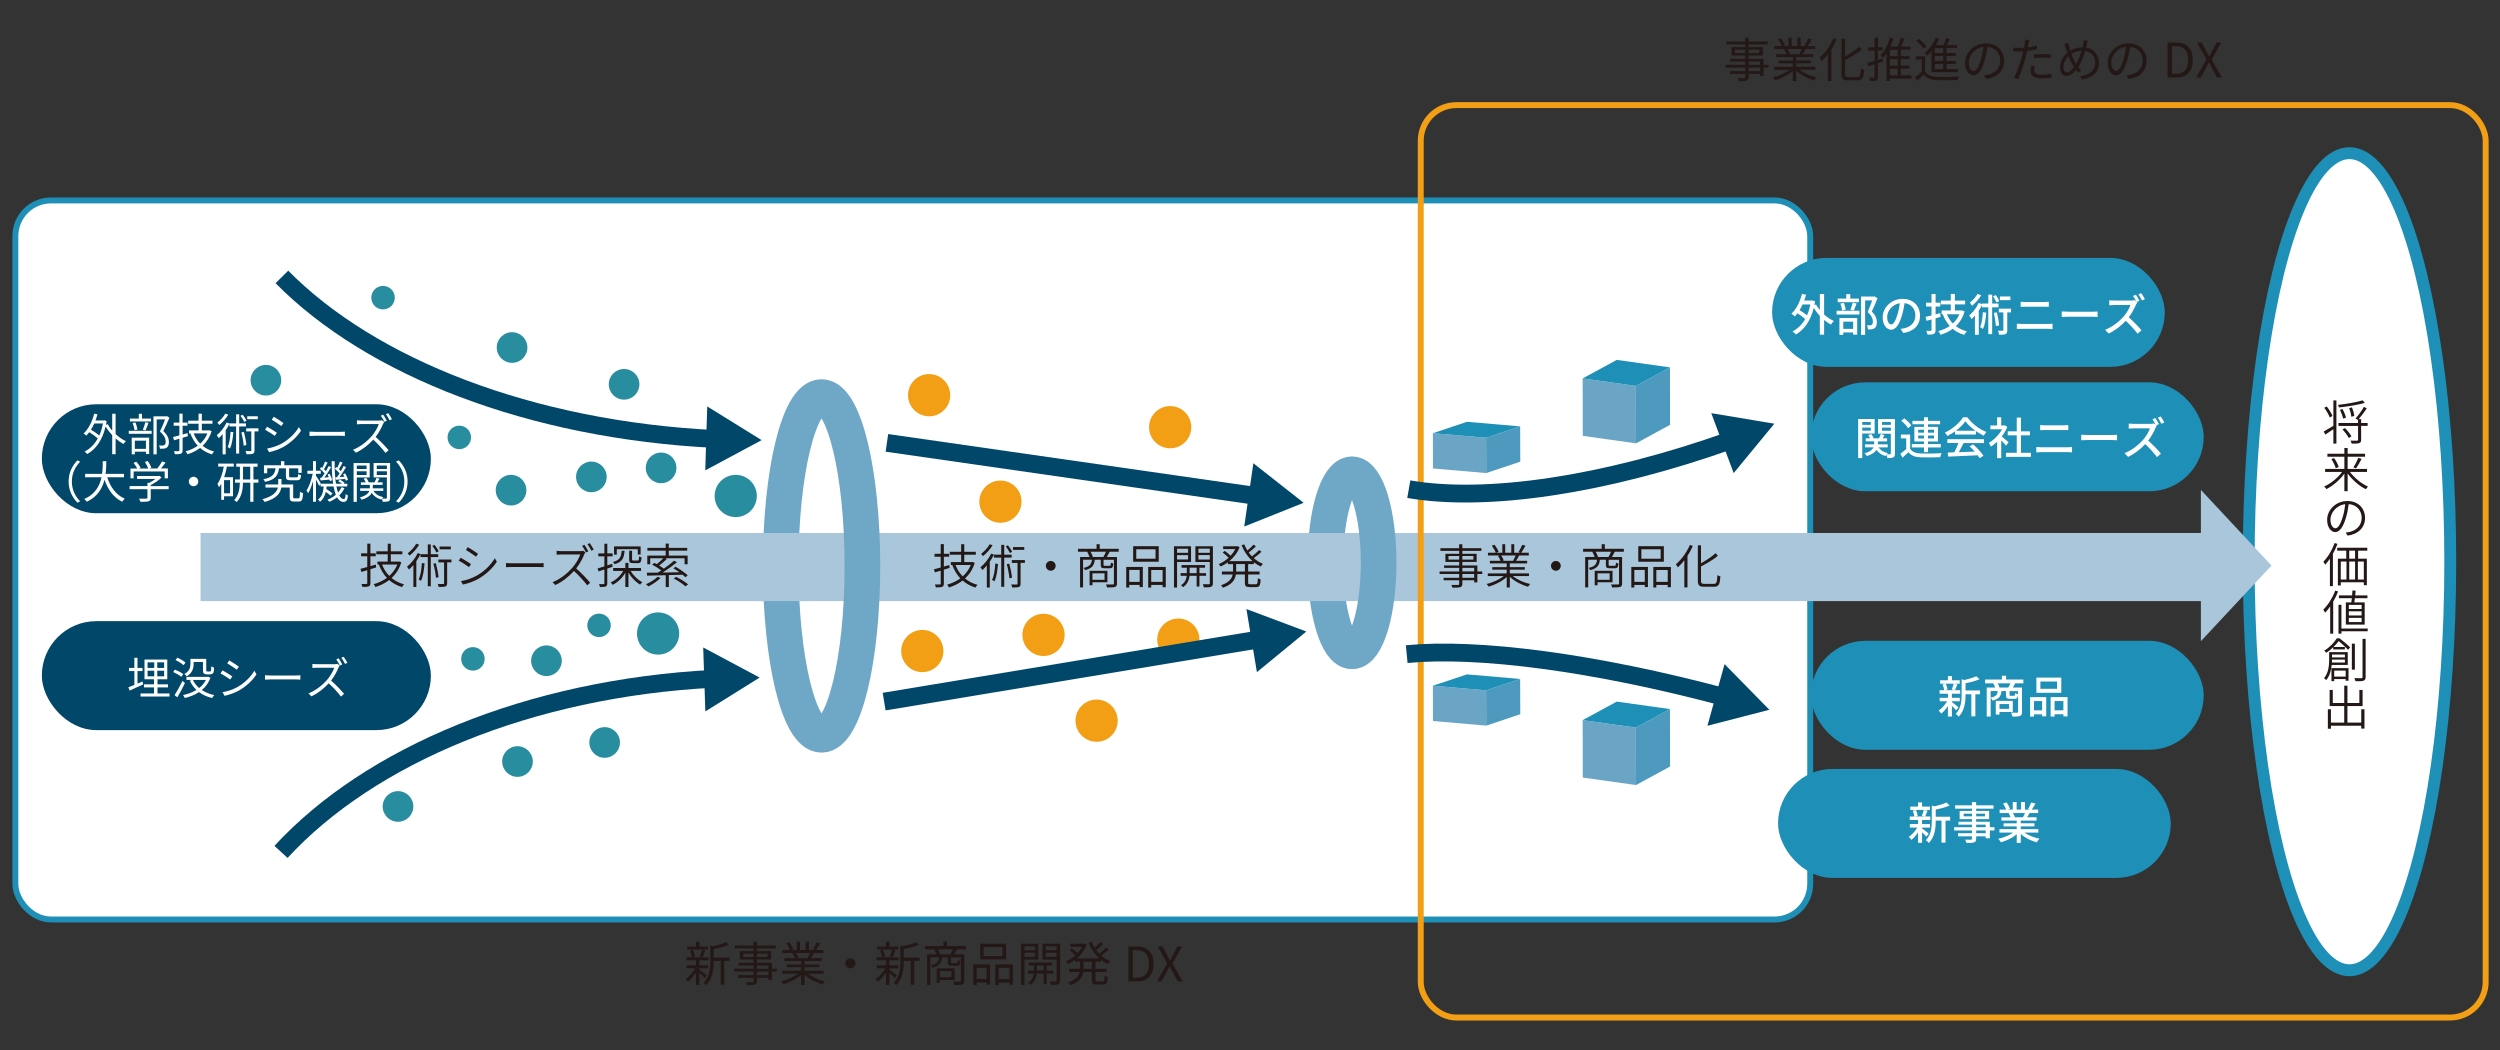 <?xml version="1.0" encoding="UTF-8"?><svg xmlns="http://www.w3.org/2000/svg" viewBox="0 0 841.89 353.6"><rect x="0" y="0" width="841.89" height="353.6" fill="#333333" stroke="none"/><defs><style>.cls-1{fill:#1e8fb6;}.cls-2,.cls-3,.cls-4{fill:#fff;}.cls-5{fill:#298da0;}.cls-3{stroke-width:4px;}.cls-3,.cls-6,.cls-7,.cls-4,.cls-8{stroke-miterlimit:10;}.cls-3,.cls-4{stroke:#1e8fb6;}.cls-6{stroke:#6fa7c6;stroke-width:12px;}.cls-6,.cls-7,.cls-8{fill:none;}.cls-7{stroke:#01476a;stroke-width:6px;}.cls-9{fill:#a9c6da;}.cls-10{fill:#f39f15;}.cls-4,.cls-8{stroke-width:2px;}.cls-11{fill:#01476a;}.cls-8{stroke:#f39f15;}.cls-12{fill:#4d9abe;}.cls-13{fill:#231815;}.cls-14{fill:#6aa5c5;}</style></defs><g id="_レイヤー_1"><rect class="cls-4" x="5.17" y="67.5" width="604.43" height="242.14" rx="12" ry="12"/><circle class="cls-10" cx="396.81" cy="215.4" r="7.11"/><circle class="cls-10" cx="351.41" cy="213.8" r="7.11"/><rect class="cls-11" x="14.09" y="209.18" width="131.01" height="36.69" rx="18.34" ry="18.34"/><rect class="cls-9" x="67.54" y="179.49" width="679.64" height="22.93"/><g><path class="cls-7" d="M94.63,286.88c29.91-32.47,83.45-55.06,145.68-58.3"/><polygon class="cls-11" points="237.53 239.57 255.81 228.18 236.81 218.04 237.53 239.57"/></g><rect class="cls-11" x="14.09" y="136.14" width="131.01" height="36.69" rx="18.34" ry="18.34"/><g><path class="cls-7" d="M94.93,93.26c29.99,30.4,83.66,51.55,146.05,54.58"/><polygon class="cls-11" points="237.5 158.4 256.48 148.22 238.17 136.87 237.5 158.4"/></g><circle class="cls-10" cx="369.29" cy="242.69" r="7.11"/><circle class="cls-10" cx="336.9" cy="168.94" r="7.11"/><circle class="cls-10" cx="394.06" cy="143.86" r="7.11"/><g><line class="cls-7" x1="298.67" y1="149.14" x2="423.66" y2="167.11"/><polygon class="cls-11" points="419.01 177.32 439 169.31 422.07 156 419.01 177.32"/></g><g><line class="cls-7" x1="297.74" y1="236.27" x2="424.62" y2="215.21"/><polygon class="cls-11" points="423.27 226.35 439.91 212.67 419.74 205.1 423.27 226.35"/></g><circle class="cls-10" cx="312.89" cy="133.08" r="7.11"/><circle class="cls-10" cx="310.59" cy="219.24" r="7.11"/><ellipse class="cls-3" cx="791.2" cy="189.16" rx="33.94" ry="137.58"/><polygon class="cls-9" points="764.94 190.45 741.16 164.98 741.16 215.92 764.94 190.45"/><rect class="cls-1" x="598.77" y="258.95" width="132.24" height="36.69" rx="18.34" ry="18.34"/><rect class="cls-1" x="596.76" y="86.85" width="132.24" height="36.69" rx="18.34" ry="18.34"/><rect class="cls-1" x="609.87" y="215.8" width="132.24" height="36.69" rx="18.34" ry="18.34"/><rect class="cls-1" x="609.87" y="128.75" width="132.24" height="36.69" rx="18.34" ry="18.34"/><rect class="cls-8" x="478.44" y="35.4" width="358.62" height="307.26" rx="12" ry="12"/></g><g id="_文字"><g><path class="cls-2" d="M648.73,281.76c-.3-.36-.9-.96-1.46-1.48v3.55h-1.35v-3.51c-.68,1-1.47,1.92-2.24,2.52-.21-.32-.62-.76-.9-1,1.02-.67,2.15-1.92,2.87-3.15h-2.5v-1.18h2.78v-1.37h-2.82v-1.18h1.54c-.04-.54-.27-1.33-.53-1.93l1.02-.26h-1.84v-1.15h2.62v-1.42h1.35v1.42h2.62v1.15h-1.82l1.05,.24c-.28,.71-.57,1.44-.82,1.95h1.75v1.18h-2.79v1.37h2.65v1.18h-2.65v.26c.54,.37,1.92,1.5,2.26,1.78l-.81,1.04Zm-3.53-9c.3,.63,.54,1.43,.6,1.97l-.87,.22h3.3l-1.04-.22c.24-.56,.53-1.37,.67-1.97h-2.67Zm11.54,3.58h-1.58v7.42h-1.35v-7.42h-1.94v.14c0,2.22-.27,5.34-2.34,7.42-.17-.3-.67-.78-.99-.96,1.82-1.84,2-4.41,2-6.48v-5.19l.93,.27c1.47-.34,3.06-.81,3.99-1.29l1.12,1.01c-1.29,.58-3.09,1.05-4.71,1.36v2.43h4.86v1.29Z"/><path class="cls-2" d="M671.66,279.66h-1.56v2.62h-1.41v-.65h-3.2v.78c0,.76-.2,1.08-.71,1.27-.51,.18-1.29,.2-2.55,.2-.08-.31-.29-.83-.48-1.12,.82,.03,1.72,.03,1.96,.02,.27-.02,.36-.09,.36-.35v-.79h-4.68v-1.05h4.68v-.93h-6v-1.09h6v-.86h-4.54v-.99h4.54v-.88h-4.15v-2.76h4.15v-.76h-5.68v-1.12h5.68v-1.1h1.41v1.1h5.85v1.12h-5.85v.76h4.37v2.76h-4.37v.88h4.6v1.85h1.56v1.09Zm-7.58-4.75v-.9h-2.82v.9h2.82Zm1.41-.9v.9h2.96v-.9h-2.96Zm0,4.56h3.2v-.86h-3.2v.86Zm3.2,1.09h-3.2v.93h3.2v-.93Z"/><path class="cls-2" d="M681.73,280.38c1.32,.93,3.25,1.7,5.08,2.04-.31,.3-.72,.87-.93,1.25-1.95-.53-3.96-1.53-5.37-2.82v3.01h-1.36v-2.91c-1.42,1.2-3.45,2.17-5.33,2.7-.21-.36-.6-.88-.92-1.18,1.79-.38,3.74-1.16,5.05-2.08h-4.63v-1.17h5.82v-.92h-4.42v-1.05h4.42v-.9h-5.16v-1.11h3.08c-.13-.42-.39-.96-.63-1.37l.36-.06h-3.4v-1.17h2.22c-.22-.58-.67-1.41-1.09-2.03l1.21-.41c.46,.65,.99,1.56,1.2,2.15l-.77,.29h1.65v-2.57h1.3v2.57h1.49v-2.57h1.32v2.57h1.62l-.57-.18c.36-.6,.83-1.54,1.05-2.22l1.44,.36c-.41,.73-.85,1.48-1.25,2.04h2.16v1.17h-2.89c-.29,.51-.58,1-.84,1.42h3.18v1.11h-5.31v.9h4.61v1.05h-4.61v.92h5.91v1.17h-4.69Zm-3.86-6.57c.27,.43,.54,.97,.65,1.33l-.44,.09h3.17c.23-.41,.46-.95,.66-1.42h-4.04Z"/></g><g><path class="cls-2" d="M658.78,239.23c-.3-.36-.9-.96-1.46-1.48v3.55h-1.35v-3.51c-.68,1-1.47,1.92-2.24,2.52-.21-.32-.62-.76-.9-1,1.02-.67,2.15-1.92,2.87-3.15h-2.5v-1.18h2.78v-1.37h-2.82v-1.18h1.54c-.04-.54-.27-1.33-.53-1.93l1.02-.26h-1.84v-1.15h2.62v-1.42h1.35v1.42h2.62v1.15h-1.82l1.05,.24c-.28,.71-.57,1.44-.82,1.95h1.75v1.18h-2.79v1.37h2.65v1.18h-2.65v.26c.54,.37,1.92,1.5,2.26,1.78l-.81,1.04Zm-3.53-9c.3,.63,.54,1.43,.6,1.97l-.87,.22h3.3l-1.04-.22c.24-.56,.53-1.37,.67-1.97h-2.67Zm11.54,3.58h-1.58v7.42h-1.35v-7.42h-1.94v.14c0,2.22-.27,5.34-2.34,7.42-.17-.3-.67-.78-.99-.96,1.82-1.84,2-4.41,2-6.48v-5.19l.93,.27c1.47-.34,3.06-.81,3.99-1.29l1.12,1.01c-1.29,.58-3.09,1.05-4.71,1.36v2.43h4.86v1.29Z"/><path class="cls-2" d="M678.65,230.11c-.29,.52-.54,1-.8,1.41h3.08v8.19c0,.73-.15,1.15-.67,1.38-.54,.21-1.35,.24-2.56,.24-.06-.38-.27-.97-.47-1.35,.9,.04,1.77,.03,2.03,.03,.27-.02,.34-.09,.34-.32v-5.56c-.15,.96-.48,1.21-1.25,1.21h-1.39c-1.17,0-1.44-.3-1.44-1.35v-1.26h-1.51c-.18,1.74-.79,2.67-3.01,3.2-.11-.29-.38-.74-.63-.96v6.33h-1.33v-9.78h2.82c-.15-.45-.38-.99-.61-1.41h-2.78v-1.28h5.68v-1.28h1.42v1.28h5.81v1.28h-2.71Zm-8.29,4.83c1.8-.36,2.26-.96,2.4-2.21h-2.4v2.21Zm2.98,4.83v.87h-1.25v-4.62h5.73v3.75h-4.49Zm2.97-8.25c.24-.4,.51-.96,.69-1.41h-4.26c.25,.45,.48,1,.6,1.41h2.97Zm-2.97,5.57v1.63h3.23v-1.63h-3.23Zm6.25-4.35h-2.86v1.25c0,.3,.04,.33,.39,.33h1.08c.29,0,.34-.1,.39-.92,.21,.17,.66,.33,1,.39v-1.05Z"/><path class="cls-2" d="M683.65,234.76h5.43v6.46h-1.38v-.67h-2.73v.78h-1.32v-6.57Zm1.32,1.33v3.12h2.73v-3.12h-2.73Zm9.18-2.79h-8.38v-5.11h8.38v5.11Zm-1.42-3.78h-5.62v2.44h5.62v-2.44Zm3.53,5.23v6.5h-1.4v-.71h-2.97v.78h-1.33v-6.57h5.7Zm-1.4,4.46v-3.12h-2.97v3.12h2.97Z"/></g><g><path class="cls-2" d="M614.28,105.91c1.02,.91,2.16,1.69,3.3,2.2-.32,.27-.78,.81-.99,1.2-.79-.41-1.58-.95-2.31-1.56v4.95h-1.44v-6.31c-.78-.83-1.47-1.75-2.05-2.7-1.11,4.49-3.29,7.4-6.03,8.96-.24-.32-.78-.84-1.12-1.04,1.72-.9,3.17-2.26,4.26-4.15-.65-.62-1.65-1.35-2.58-1.95-.29,.38-.58,.72-.88,1.04-.25-.24-.84-.71-1.17-.92,1.65-1.5,2.88-3.98,3.55-6.66l1.38,.29c-.18,.67-.38,1.32-.62,1.95h2.48l.25-.04,.93,.31c-.08,.44-.15,.87-.23,1.28l.54-.21c.35,.63,.78,1.26,1.29,1.88v-5.42h1.44v6.92Zm-7.25-3.39c-.3,.69-.64,1.33-1,1.92,.87,.53,1.83,1.19,2.5,1.75,.48-1.08,.86-2.31,1.11-3.67h-2.61Z"/><path class="cls-2" d="M618.49,104.65h7.68v1.28h-7.68v-1.28Zm7.49-2.89h-7.12v-1.21h2.88v-1.49h1.35v1.49h2.9v1.21Zm-6.54,5.33h5.98v5.61h-1.36v-.75h-3.33v.81h-1.29v-5.67Zm.9-2.52c-.06-.63-.3-1.6-.58-2.33l1.15-.25c.33,.71,.57,1.68,.66,2.29l-1.23,.29Zm.39,3.75v2.42h3.33v-2.42h-3.33Zm2.42-4c.27-.64,.58-1.7,.75-2.4l1.32,.3c-.33,.84-.66,1.77-.96,2.38l-1.11-.29Zm9.13-3.87c-.58,1.42-1.31,3.15-1.95,4.46,1.38,1.37,1.71,2.54,1.71,3.55s-.22,1.71-.76,2.07c-.29,.2-.62,.3-1,.36-.35,.05-.81,.03-1.23,.03-.01-.41-.15-.99-.38-1.38,.39,.03,.75,.04,1.02,.03,.24-.02,.43-.06,.6-.17,.3-.18,.41-.57,.41-1.11,0-.87-.39-1.96-1.77-3.21,.54-1.17,1.12-2.74,1.54-3.91h-2.38v11.59h-1.37v-12.9h4.31l.22-.06,1.04,.64Z"/><path class="cls-2" d="M640.93,112.14l-.88-1.41c.51-.04,.96-.12,1.33-.21,1.92-.44,3.63-1.84,3.63-4.26,0-2.17-1.32-3.9-3.63-4.18-.21,1.35-.46,2.8-.9,4.21-.9,3.06-2.14,4.75-3.63,4.75s-2.85-1.65-2.85-4.15c0-3.36,2.94-6.24,6.7-6.24s5.88,2.52,5.88,5.66-2.01,5.31-5.65,5.83Zm-4.04-2.88c.67,0,1.38-.98,2.07-3.29,.38-1.18,.64-2.55,.82-3.87-2.7,.44-4.27,2.78-4.27,4.63,0,1.73,.74,2.52,1.38,2.52Z"/><path class="cls-2" d="M653.52,106.71c-.57,.17-1.14,.33-1.71,.49v3.95c0,.72-.15,1.09-.58,1.3-.44,.21-1.11,.25-2.13,.24-.06-.33-.24-.92-.42-1.26,.66,.01,1.29,.01,1.47,0,.21,0,.3-.08,.3-.29v-3.55c-.58,.17-1.12,.31-1.65,.45l-.36-1.33c.57-.14,1.26-.3,2.01-.48v-3.01h-1.84v-1.29h1.84v-2.92h1.37v2.92h1.58v1.29h-1.58v2.64l1.53-.41,.18,1.26Zm8.08-1.83c-.6,2.07-1.61,3.7-2.93,4.96,1.04,.78,2.27,1.36,3.69,1.74-.32,.27-.71,.83-.9,1.19-1.5-.44-2.79-1.12-3.87-2.03-1.22,.9-2.61,1.56-4.11,2-.15-.36-.5-.96-.75-1.26,1.4-.34,2.71-.92,3.86-1.71-.98-1.08-1.76-2.37-2.33-3.87l.19-.06h-.6v-1.28h3.09v-2.05h-3.36v-1.28h3.36v-2.25h1.38v2.25h3.46v1.28h-3.46v2.05h2.13l.24-.04,.9,.36Zm-5.97,.96c.48,1.18,1.15,2.21,2.01,3.09,.93-.86,1.69-1.89,2.19-3.09h-4.2Z"/><path class="cls-2" d="M670.87,103.5v9.03h-1.3v-9.03h-2.12v-.79c-.31,.64-.69,1.29-1.09,1.9v8.14h-1.29v-6.45c-.38,.42-.75,.83-1.14,1.16-.13-.27-.54-.95-.78-1.25,1.23-1,2.45-2.58,3.17-4.19l1.14,.38v-.19h2.12v-3h1.3v3h2.13v1.29h-2.13Zm-3.67-4.07c-.76,1.26-1.98,2.64-3.1,3.53-.18-.29-.54-.78-.75-1.05,.99-.74,2.07-1.94,2.58-2.93l1.27,.45Zm1.68,5.87c-.16,2.1-.46,4.14-1.11,5.5-.18-.18-.69-.51-.95-.66,.57-1.23,.79-3.12,.92-5l1.14,.15Zm3.41-3.45c-.18-.55-.67-1.42-1.11-2.07l.92-.42c.47,.63,.96,1.47,1.17,2.03l-.97,.46Zm.18,3.33c.36,1.41,.66,3.19,.75,4.42l-1.09,.2c-.08-1.19-.39-3.03-.69-4.42l1.03-.2Zm4.77,.03h-1.28v5.97c0,.69-.1,1.09-.57,1.33-.46,.21-1.15,.22-2.17,.22-.04-.38-.22-.95-.39-1.35,.71,.03,1.35,.03,1.56,.01,.2,0,.25-.06,.25-.25v-5.94h-1.53v-1.26h4.12v1.26Zm-.23-4.14h-3.54v-1.24h3.54v1.24Z"/><path class="cls-2" d="M680.89,109.09h8.82c.48,0,1.02-.03,1.5-.09v1.81c-.5-.04-1.08-.08-1.5-.08h-8.82c-.55,0-1.17,.03-1.71,.08v-1.81c.55,.04,1.16,.09,1.71,.09Zm1.17-7.39h6.33c.57,0,1.15-.03,1.56-.08v1.71c-.42-.03-1.05-.04-1.56-.04h-6.32c-.54,0-1.12,.01-1.6,.04v-1.71c.5,.04,1.09,.08,1.59,.08Z"/><path class="cls-2" d="M696.54,104.97h8.16c.72,0,1.3-.06,1.68-.09v1.86c-.33-.01-1.02-.08-1.68-.08h-8.16c-.82,0-1.72,.03-2.23,.08v-1.86c.5,.03,1.42,.09,2.23,.09Z"/><path class="cls-2" d="M720.48,101.29l-.86,.38,.15,.12c-.11,.13-.33,.52-.44,.78-.52,1.23-1.41,2.91-2.46,4.28,1.54,1.32,3.36,3.25,4.29,4.39l-1.32,1.16c-.99-1.33-2.49-2.99-3.97-4.37-1.6,1.71-3.63,3.3-5.77,4.3l-1.21-1.27c2.43-.92,4.68-2.73,6.17-4.38,1.02-1.14,2.02-2.79,2.38-3.96h-5.5c-.58,0-1.4,.08-1.63,.09v-1.69c.3,.04,1.17,.09,1.63,.09h5.56c.55,0,1.05-.06,1.3-.15l.58,.45c-.3-.6-.72-1.33-1.08-1.86l.98-.4c.38,.55,.93,1.5,1.2,2.05Zm1.81-.54l-.97,.43c-.32-.64-.81-1.5-1.21-2.07l.96-.41c.39,.55,.96,1.5,1.23,2.04Z"/></g><g><path class="cls-2" d="M627.12,146.01v8.26h-1.38v-13.17h5.56v4.9h-4.18Zm0-3.9v.97h2.88v-.97h-2.88Zm2.88,2.92v-1.04h-2.88v1.04h2.88Zm8.14,7.67c0,.71-.12,1.09-.57,1.32-.41,.23-1.07,.24-2,.24-.04-.3-.18-.78-.32-1.14-.12,.17-.21,.31-.29,.45-1.36-.37-2.38-1.09-3.06-2.08-.48,.78-1.42,1.53-3.21,2.1-.17-.27-.54-.69-.83-.93,1.92-.51,2.73-1.28,3.06-2.01h-2.87v-1.02h3.08v-1h-2.83v-1.02h1.41c-.14-.36-.36-.78-.58-1.11l1.06-.33c.33,.45,.65,1.02,.76,1.44h1.79c.23-.45,.5-1.03,.63-1.45l1.26,.38c-.22,.38-.48,.75-.7,1.08h1.56v1.02h-3.1v1h3.31v1.02h-3.08c.62,.95,1.68,1.62,3.11,1.91-.12,.11-.24,.25-.36,.41,.5,.01,.97,.01,1.14,.01,.18,0,.24-.08,.24-.27v-6.66h-4.3v-4.93h5.68v11.59Zm-4.35-10.59v.97h2.97v-.97h-2.97Zm2.97,2.94v-1.05h-2.97v1.05h2.97Z"/><path class="cls-2" d="M643.26,151.13c.65,1.04,1.83,1.5,3.5,1.58,1.7,.07,5.17,.03,7.08-.11-.17,.32-.38,.96-.45,1.37-1.72,.08-4.91,.1-6.64,.04-1.86-.08-3.15-.57-4.07-1.72-.63,.61-1.29,1.21-2.02,1.86l-.69-1.38c.6-.41,1.33-.97,1.96-1.53v-3.61h-1.8v-1.29h3.13v4.8Zm-.72-6.96c-.42-.75-1.42-1.79-2.31-2.5l1.06-.78c.87,.68,1.92,1.67,2.37,2.4l-1.12,.88Zm5.38,6.51h-4.11v-1.14h4.11v-.88h-3.25v-4.92h3.25v-.86h-3.9v-1.15h3.9v-1.22h1.35v1.22h4.08v1.15h-4.08v.86h3.36v4.92h-3.36v.88h4.29v1.14h-4.29v1.58h-1.35v-1.58Zm-1.96-4.98h1.96v-.98h-1.96v.98Zm1.96,1.95v-.99h-1.96v.99h1.96Zm1.35-2.93v.98h2.03v-.98h-2.03Zm2.03,1.94h-2.03v.99h2.03v-.99Z"/><path class="cls-2" d="M658.38,145.26c-.83,.58-1.71,1.12-2.61,1.56-.15-.32-.53-.84-.83-1.14,2.56-1.17,5.01-3.33,6.13-5.16h1.44c1.59,2.21,4.08,4.04,6.42,4.95-.33,.35-.64,.84-.88,1.26-.87-.42-1.79-.95-2.66-1.56v1.17h-7.02v-1.08Zm-2.58,2.64h12.31v1.3h-6.87c-.5,1-1.05,2.13-1.59,3.09,1.67-.06,3.52-.13,5.35-.21-.55-.63-1.16-1.26-1.74-1.79l1.2-.64c1.37,1.15,2.79,2.74,3.48,3.85l-1.28,.79c-.17-.29-.39-.62-.66-.97-3.57,.18-7.38,.34-9.93,.45l-.18-1.37,2.22-.08c.5-.93,1.04-2.13,1.4-3.13h-3.72v-1.3Zm9.43-2.85c-1.35-.96-2.58-2.08-3.37-3.18-.72,1.05-1.86,2.17-3.2,3.18h6.57Z"/><path class="cls-2" d="M675.55,150.08c-.34-.44-1.02-1.16-1.63-1.77v5.97h-1.38v-5.53c-.67,.66-1.39,1.23-2.1,1.68-.13-.36-.48-1.02-.69-1.29,1.71-.97,3.44-2.71,4.46-4.59h-3.93v-1.27h2.26v-2.76h1.38v2.76h1.04l.24-.04,.78,.52c-.45,1.14-1.11,2.24-1.86,3.22,.71,.57,1.95,1.65,2.29,1.96l-.86,1.14Zm8.37,2.4v1.38h-8.4v-1.38h3.63v-5.88h-3.03v-1.35h3.03v-4.62h1.42v4.62h3.03v1.35h-3.03v5.88h3.34Z"/><path class="cls-2" d="M687.45,150.62h8.82c.48,0,1.02-.03,1.5-.09v1.81c-.5-.04-1.08-.08-1.5-.08h-8.82c-.55,0-1.17,.03-1.71,.08v-1.81c.55,.04,1.16,.09,1.71,.09Zm1.17-7.39h6.33c.57,0,1.15-.03,1.56-.08v1.71c-.42-.03-1.05-.04-1.56-.04h-6.32c-.54,0-1.12,.01-1.6,.04v-1.71c.5,.04,1.09,.08,1.59,.08Z"/><path class="cls-2" d="M703.09,146.49h8.16c.72,0,1.3-.06,1.68-.09v1.86c-.33-.01-1.02-.08-1.68-.08h-8.16c-.82,0-1.72,.03-2.23,.08v-1.86c.5,.03,1.42,.09,2.23,.09Z"/><path class="cls-2" d="M727.03,142.82l-.86,.38,.15,.12c-.11,.13-.33,.52-.44,.78-.52,1.23-1.41,2.91-2.46,4.28,1.54,1.32,3.36,3.25,4.29,4.39l-1.32,1.16c-.99-1.33-2.49-2.99-3.97-4.37-1.6,1.71-3.63,3.3-5.77,4.3l-1.21-1.27c2.43-.92,4.68-2.73,6.17-4.38,1.02-1.14,2.02-2.79,2.38-3.96h-5.5c-.58,0-1.4,.08-1.63,.09v-1.69c.3,.04,1.17,.09,1.63,.09h5.56c.55,0,1.05-.06,1.3-.15l.58,.45c-.3-.6-.72-1.33-1.08-1.86l.98-.4c.38,.55,.93,1.5,1.2,2.05Zm1.81-.54l-.97,.43c-.32-.64-.81-1.5-1.21-2.07l.96-.41c.39,.55,.96,1.5,1.23,2.04Z"/></g><g><path class="cls-13" d="M785.78,134.84h1.02v14.55h-1.02v-4.85c-.94,.64-1.89,1.28-2.72,1.81l-.54-1.04c.83-.46,2.05-1.17,3.26-1.9v-8.56Zm-1.22,5.75c-.32-.9-1.1-2.29-1.86-3.28l.85-.43c.78,.99,1.6,2.32,1.92,3.2l-.91,.51Zm11.81-4.93c-2.26,.69-5.76,1.23-8.72,1.55-.05-.26-.19-.62-.32-.85,2.95-.37,6.37-.93,8.29-1.54l.75,.83Zm.94,7.75h-2.19v4.67c0,.66-.14,.98-.64,1.14-.46,.16-1.3,.18-2.54,.18-.06-.29-.22-.74-.37-1.02,1.01,.03,1.9,.03,2.18,.02,.26-.02,.34-.08,.34-.3v-4.67h-6.59v-.99h6.59v-1.06l-.03,.03-.82-.48c.91-1.04,2.15-2.67,2.82-3.92l.96,.5c-.79,1.23-1.84,2.62-2.72,3.63h.83v1.3h2.19v.99Zm-8.24-2.42c-.16-.78-.61-2.03-1.1-2.96l.88-.29c.53,.91,1.01,2.13,1.18,2.9l-.96,.35Zm.62,3.17c.83,.83,1.78,2,2.18,2.8l-.91,.54c-.37-.8-1.3-2.02-2.11-2.88l.85-.46Zm2.13-3.83c-.06-.75-.37-1.99-.72-2.91l.95-.22c.38,.94,.72,2.13,.77,2.88l-.99,.26Z"/><path class="cls-13" d="M791.35,158.92c1.49,2,3.91,3.99,6.1,4.95-.22,.19-.56,.61-.74,.88-2.18-1.07-4.56-3.12-6.13-5.31v5.97h-1.1v-5.92c-1.57,2.18-3.92,4.15-6.05,5.22-.18-.27-.51-.67-.75-.88,2.19-.94,4.59-2.9,6.05-4.9h-5.73v-1.01h6.48v-4.1h-5.71v-1.02h5.71v-1.94h1.1v1.94h5.87v1.02h-5.87v4.1h6.53v1.01h-5.76Zm-5.33-4.67c.67,.94,1.33,2.19,1.55,3.03l-.99,.4c-.22-.82-.85-2.13-1.47-3.07l.91-.35Zm6.51,3.15c.56-.86,1.28-2.26,1.65-3.23l1.1,.37c-.56,1.09-1.28,2.37-1.86,3.19l-.9-.32Z"/><path class="cls-13" d="M790.57,180.38l-.64-1.06c.46-.03,.96-.11,1.31-.19,2.02-.45,4.07-1.95,4.07-4.74,0-2.37-1.6-4.42-4.37-4.63-.19,1.5-.48,3.11-.93,4.58-.96,3.23-2.19,4.85-3.59,4.85s-2.74-1.55-2.74-4.15c0-3.38,3.01-6.32,6.8-6.32s5.97,2.59,5.97,5.71-2.21,5.47-5.89,5.94Zm-4.1-2.48c.74,0,1.63-1.04,2.45-3.79,.42-1.34,.69-2.85,.86-4.32-3.07,.35-4.99,2.99-4.99,5.19,0,2.03,.96,2.93,1.68,2.93Z"/><path class="cls-13" d="M787.16,183.16c-.43,1.14-.94,2.27-1.54,3.33v10.9h-1.01v-9.24c-.51,.75-1.06,1.44-1.6,2.03-.11-.24-.42-.77-.61-1.01,1.52-1.52,2.93-3.89,3.79-6.29l.96,.27Zm6.95,2.27v2.71h2.94v8.93h-1.02v-.98h-7.76v1.06h-.98v-9.01h2.82v-2.71h-3.04v-.98h10.13v.98h-3.09Zm-5.84,9.72h1.92v-6.05h-1.92v6.05Zm4.82-9.72h-1.97v2.71h1.97v-2.71Zm-1.97,3.67v6.05h1.97v-6.05h-1.97Zm4.91,0h-2v6.05h2v-6.05Z"/><path class="cls-13" d="M787.37,199.18c-.45,1.18-1.01,2.35-1.65,3.44v10.76h-1.02v-9.16c-.54,.78-1.12,1.5-1.71,2.11-.11-.24-.42-.8-.62-1.02,1.6-1.55,3.11-3.95,4.02-6.42l.99,.29Zm9.97,13.41h-8.85v.79h-.99v-9.72h.99v8h8.85v.93Zm-5.52-9.72c.06-.43,.13-.91,.18-1.42h-4.35v-.94h4.43c.06-.58,.1-1.15,.13-1.66l1.07,.06c-.05,.5-.1,1.06-.16,1.6h4.13v.94h-4.23c-.06,.51-.13,1.01-.19,1.42h3.49v7.46h-6.34v-7.46h1.84Zm3.47,.83h-4.31v1.38h4.31v-1.38Zm0,2.18h-4.31v1.39h4.31v-1.39Zm0,2.19h-4.31v1.42h4.31v-1.42Z"/><path class="cls-13" d="M785.22,223.93c-.16,1.71-.64,3.65-1.86,5.11-.13-.19-.51-.54-.72-.64,1.5-1.83,1.71-4.32,1.71-6.15v-2.64h6.27v4.32h-5.41Zm2.66-8.96c1.2,.93,2.74,2.21,3.54,3.04l-.7,.82c-.72-.78-2.03-2.05-3.17-2.93-.46,.62-1.04,1.3-1.74,1.98h3.83v.8h-3.92v-.72c-.67,.66-1.46,1.3-2.35,1.87-.14-.22-.46-.58-.69-.72,2-1.2,3.44-2.83,4.24-4.15h.98Zm-2.75,10.02h5.75v4.26h-.96v-.56h-3.86v.69h-.93v-4.39Zm4.53-1.87v-.99h-4.35v.14c0,.27,0,.56-.02,.85h4.37Zm-4.35-2.69v.96h4.35v-.96h-4.35Zm.75,5.39v2.03h3.86v-2.03h-3.86Zm6.96-.3h-1.02v-8.77h1.02v8.77Zm3.62-10.37v12.82c0,.74-.21,1.07-.69,1.25-.46,.18-1.3,.21-2.72,.19-.06-.27-.22-.75-.4-1.04,1.12,.03,2.08,.02,2.35,.02,.3-.02,.42-.11,.42-.4v-12.84h1.04Z"/><path class="cls-13" d="M796.25,238.84v6.53h-1.09v-.98h-10.2v1.01h-1.04v-6.56h1.04v4.51h4.47v-5.57h-4.91v-5.43h1.06v4.39h3.86v-5.84h1.07v5.84h4.02v-4.4h1.09v5.44h-5.11v5.57h4.66v-4.51h1.09Z"/></g><g><path class="cls-2" d="M48.2,230.49c-1.56,.74-3.25,1.49-4.54,2.06l-.43-1.1c.55-.21,1.26-.49,2.02-.81v-4.65h-1.81v-1.07h1.81v-3.4h1.05v3.4h1.69v1.07h-1.69v4.21l1.67-.71,.24,.99Zm8.88,3.04v1.04h-9.75v-1.04h4.54v-2.05h-3.39v-1.02h3.39v-1.71h-3.21v-6.66h7.67v6.66h-3.29v1.71h3.54v1.02h-3.54v2.05h4.04Zm-7.39-8.59h2.25v-1.89h-2.25v1.89Zm0,2.83h2.25v-1.9h-2.25v1.9Zm5.58-4.72h-2.31v1.89h2.31v-1.89Zm0,2.82h-2.31v1.9h2.31v-1.9Z"/><path class="cls-2" d="M61.07,227.93c-.6-.51-1.79-1.2-2.76-1.63l.6-.81c.96,.38,2.18,1.02,2.78,1.52l-.62,.93Zm1.21,2.08c-.73,1.58-1.72,3.43-2.55,4.81l-.94-.72c.76-1.16,1.84-3.1,2.67-4.8l.82,.71Zm-.48-6.01c-.57-.54-1.74-1.28-2.7-1.73l.62-.79c.96,.41,2.14,1.08,2.75,1.64l-.66,.88Zm9.07,4.21c-.61,1.74-1.63,3.12-2.91,4.17,1.18,.79,2.61,1.38,4.21,1.69-.24,.23-.57,.69-.74,.99-1.7-.39-3.18-1.06-4.41-2-1.42,.96-3.07,1.59-4.8,2-.1-.3-.38-.78-.57-1,1.6-.32,3.16-.88,4.5-1.72-.93-.87-1.68-1.92-2.23-3.12l.71-.24h-1.83v-1.05h7.12l.21-.04,.73,.33Zm-5.67-4.59c0,1.39-.42,3.06-2.35,4.15-.13-.24-.54-.66-.76-.81,1.75-.95,2.04-2.25,2.04-3.36v-1.72h5.32v3.66c0,.31,.01,.5,.11,.54,.07,.04,.18,.06,.34,.06h.57c.17,0,.33-.01,.4-.06,.09-.02,.18-.13,.21-.34,.04-.24,.06-.72,.08-1.38,.22,.21,.62,.38,.92,.48-.01,.64-.06,1.33-.17,1.59-.1,.27-.29,.42-.51,.53-.21,.1-.57,.15-.84,.15h-.92c-.33,0-.71-.09-.96-.29-.23-.18-.33-.45-.33-1.33v-2.55h-3.15v.69Zm-.25,5.35c.5,1.04,1.21,1.95,2.12,2.73,.95-.75,1.72-1.65,2.26-2.73h-4.38Z"/><path class="cls-2" d="M78.23,227.78l-.69,1.05c-.73-.54-2.37-1.59-3.27-2.06l.66-1.02c.88,.48,2.64,1.54,3.3,2.02Zm1.74,3.57c2.49-1.42,4.47-3.38,5.68-5.49l.72,1.23c-1.29,2.02-3.38,3.96-5.76,5.37-1.51,.87-3.58,1.58-4.98,1.86l-.69-1.21c1.65-.29,3.51-.88,5.03-1.75Zm.48-6.85l-.71,1.02c-.72-.54-2.34-1.62-3.22-2.13l.67-1c.88,.5,2.61,1.63,3.25,2.12Z"/><path class="cls-2" d="M91.3,227.48h8.22c.75,0,1.29-.04,1.62-.08v1.47c-.3-.02-.93-.08-1.6-.08h-8.23c-.83,0-1.62,.03-2.08,.08v-1.47c.45,.03,1.24,.08,2.08,.08Z"/><path class="cls-2" d="M114.01,224.78c-.51,1.31-1.46,3.06-2.52,4.41,1.58,1.35,3.41,3.3,4.38,4.47l-1.05,.92c-1-1.33-2.59-3.09-4.12-4.47-1.61,1.74-3.63,3.38-5.85,4.39l-.96-1c2.42-.94,4.63-2.73,6.18-4.45,1.02-1.16,2.11-2.94,2.49-4.19h-5.85c-.52,0-1.35,.06-1.51,.08v-1.35c.21,.03,1.07,.09,1.51,.09h5.79c.5,0,.88-.04,1.12-.12l.76,.58c-.09,.12-.29,.45-.38,.64Zm1.25-1.03l-.81,.36c-.3-.6-.79-1.48-1.2-2.07l.79-.35c.38,.56,.93,1.47,1.21,2.06Zm1.74-.54l-.81,.36c-.33-.64-.82-1.5-1.23-2.05l.78-.34c.4,.55,.97,1.48,1.26,2.04Z"/></g><g><path class="cls-2" d="M38.94,146.19c1.06,1,2.28,1.83,3.46,2.37-.26,.21-.6,.65-.8,.95-.9-.46-1.81-1.11-2.67-1.86v5.31h-1.14v-6.41c-.85-.92-1.63-1.92-2.23-2.94-1.1,4.72-3.34,7.71-6.2,9.3-.19-.26-.61-.66-.88-.83,1.79-.93,3.31-2.38,4.44-4.41-.69-.66-1.83-1.5-2.86-2.13-.32,.42-.65,.81-.99,1.16-.18-.2-.66-.56-.92-.72,1.65-1.53,2.9-4,3.58-6.69l1.09,.23c-.19,.7-.42,1.41-.67,2.07h2.82l.21-.06,.72,.27c-.06,.44-.15,.86-.22,1.26l.58-.22c.4,.75,.93,1.49,1.53,2.19v-5.71h1.14v6.88Zm-7.2-3.57c-.34,.75-.71,1.46-1.11,2.08,.98,.57,2.08,1.32,2.81,1.96,.52-1.18,.94-2.54,1.23-4.05h-2.92Z"/><path class="cls-2" d="M43.36,145.07h7.71v1.02h-7.71v-1.02Zm7.5-3.14h-7.11v-.97h3v-1.6h1.07v1.6h3.04v.97Zm-6.5,5.46h5.87v5.52h-1.08v-.8h-3.75v.89h-1.04v-5.61Zm.96-2.5c-.08-.66-.34-1.67-.66-2.43l.93-.2c.34,.74,.61,1.75,.69,2.4l-.96,.22Zm.08,3.5v2.76h3.75v-2.76h-3.75Zm2.71-3.67c.29-.69,.66-1.8,.84-2.55l1.05,.25c-.31,.87-.67,1.86-.99,2.52l-.9-.22Zm8.96-4.05c-.62,1.41-1.38,3.13-2.08,4.5,1.5,1.38,1.88,2.56,1.89,3.63,0,.92-.21,1.6-.74,1.95-.27,.18-.58,.29-.97,.33-.38,.04-.87,.04-1.3,.03-.02-.32-.12-.79-.32-1.11,.46,.05,.87,.05,1.19,.03,.22-.01,.46-.06,.64-.17,.32-.19,.41-.64,.41-1.18,0-.95-.42-2.05-1.94-3.36,.62-1.26,1.28-2.88,1.74-4.08h-2.83v11.76h-1.08v-12.81h4.41l.18-.04,.81,.53Z"/><path class="cls-2" d="M63.29,146.87c-.6,.18-1.21,.36-1.8,.54v4.24c0,.63-.17,.93-.55,1.11-.38,.18-1,.21-2.04,.2-.03-.29-.2-.72-.34-1.02,.72,.02,1.37,.02,1.54,0,.21,0,.3-.08,.3-.29v-3.91l-1.8,.52-.32-1.09c.6-.13,1.32-.32,2.12-.54v-3.27h-1.92v-1.05h1.92v-3h1.09v3h1.65v1.05h-1.65v2.97c.54-.15,1.11-.32,1.65-.48l.15,1.02Zm7.98-1.68c-.63,2.06-1.7,3.69-3.04,4.94,1.08,.88,2.37,1.53,3.87,1.93-.24,.22-.55,.66-.72,.96-1.56-.48-2.89-1.2-4-2.17-1.27,.97-2.73,1.67-4.26,2.14-.12-.3-.39-.76-.6-1,1.46-.39,2.85-1.02,4.06-1.9-1.05-1.12-1.88-2.5-2.46-4.11h.04s-.5-.01-.5-.01v-1.04h3.21v-2.24h-3.51v-1.03h3.51v-2.36h1.1v2.36h3.58v1.03h-3.58v2.24h2.38l.18-.04,.74,.31Zm-6.06,.77c.51,1.3,1.26,2.49,2.21,3.45,1.04-.93,1.88-2.08,2.42-3.45h-4.62Z"/><path class="cls-2" d="M80.54,143.61v9.15h-1.03v-9.15h-2.25v-.9c-.36,.74-.78,1.46-1.26,2.15v8.14h-1.03v-6.81c-.44,.51-.87,.97-1.32,1.36-.12-.24-.45-.75-.66-.99,1.29-1.05,2.55-2.62,3.32-4.27l.96,.32v-.03h2.25v-3.06h1.03v3.06h2.28v1.04h-2.28Zm-3.67-3.95c-.73,1.23-1.92,2.59-3.04,3.46-.15-.24-.43-.62-.63-.83,1.02-.76,2.13-1.98,2.67-3l1,.36Zm1.71,5.89c-.18,2.13-.48,4.14-1.12,5.5-.17-.15-.58-.42-.81-.52,.63-1.26,.87-3.17,.99-5.12l.94,.13Zm3.65-3.46c-.21-.57-.77-1.44-1.25-2.07l.73-.36c.53,.63,1.07,1.47,1.29,2.04l-.78,.39Zm-.09,3.36c.39,1.42,.72,3.21,.83,4.44l-.92,.17c-.06-1.2-.4-3.04-.76-4.44l.85-.17Zm4.89-.17h-1.33v6.39c0,.6-.12,.93-.54,1.12-.42,.17-1.1,.18-2.15,.18-.04-.3-.18-.76-.33-1.08,.78,.03,1.47,.03,1.68,.03,.21-.01,.27-.08,.27-.27v-6.38h-1.72v-1.02h4.12v1.02Zm-.21-4.12h-3.56v-.99h3.56v.99Z"/><path class="cls-2" d="M93.23,145.73l-.69,1.05c-.73-.54-2.37-1.59-3.27-2.06l.66-1.02c.88,.48,2.64,1.54,3.3,2.02Zm1.74,3.57c2.49-1.42,4.47-3.38,5.68-5.49l.72,1.23c-1.29,2.02-3.38,3.96-5.76,5.37-1.51,.87-3.58,1.58-4.98,1.86l-.69-1.21c1.65-.29,3.51-.88,5.03-1.75Zm.48-6.85l-.71,1.02c-.72-.54-2.34-1.62-3.22-2.13l.67-1c.88,.5,2.61,1.63,3.25,2.12Z"/><path class="cls-2" d="M106.3,145.43h8.22c.75,0,1.29-.04,1.62-.08v1.47c-.3-.02-.93-.08-1.6-.08h-8.23c-.83,0-1.62,.03-2.08,.08v-1.47c.45,.03,1.24,.08,2.08,.08Z"/><path class="cls-2" d="M129.01,142.73c-.51,1.31-1.46,3.06-2.52,4.41,1.58,1.35,3.41,3.3,4.38,4.47l-1.05,.92c-1-1.33-2.59-3.09-4.12-4.47-1.61,1.74-3.63,3.38-5.85,4.39l-.96-1c2.42-.94,4.63-2.73,6.18-4.45,1.02-1.16,2.11-2.94,2.49-4.19h-5.85c-.52,0-1.35,.06-1.51,.08v-1.35c.21,.03,1.07,.09,1.51,.09h5.79c.5,0,.88-.04,1.12-.12l.76,.58c-.09,.12-.29,.45-.38,.64Zm1.25-1.03l-.81,.36c-.3-.6-.79-1.48-1.2-2.07l.79-.35c.38,.56,.93,1.47,1.21,2.06Zm1.74-.54l-.81,.36c-.33-.64-.82-1.5-1.23-2.05l.78-.34c.4,.55,.97,1.48,1.26,2.04Z"/><path class="cls-2" d="M26.09,155.01l.9,.47c-1.72,1.78-2.79,4-2.79,6.67s1.07,4.89,2.79,6.67l-.9,.47c-1.8-1.83-2.98-4.21-2.98-7.14s1.18-5.31,2.98-7.14Z"/><path class="cls-2" d="M36.11,160.72c1.05,3.3,3,6.01,5.89,7.2-.27,.25-.64,.72-.84,1.05-2.88-1.37-4.79-4.02-5.97-7.42-.72,2.88-2.34,5.76-5.98,7.42-.17-.3-.53-.69-.84-.92,3.72-1.62,5.22-4.5,5.83-7.33h-5.53v-1.14h5.71c.22-1.58,.21-3.08,.22-4.26h1.2c-.02,1.2-.03,2.68-.24,4.26h6.19v1.14h-5.65Z"/><path class="cls-2" d="M56.8,164.74h-6.04v2.92c0,.66-.18,.99-.72,1.15s-1.39,.18-2.76,.18c-.08-.32-.3-.78-.46-1.07,1.14,.03,2.16,.03,2.44,.02,.32-.02,.39-.09,.39-.32v-2.89h-6v-1.04h6v-1.08h.57c.74-.36,1.5-.84,2.12-1.32h-6.19v-.99h7.32l.22-.06,.72,.54c-.93,.96-2.33,1.91-3.65,2.54v.38h6.04v1.04Zm-11.8-3.65h-1.06v-3.31h2.29c-.29-.55-.81-1.32-1.26-1.88l.93-.42c.55,.62,1.17,1.47,1.44,2.04l-.51,.25h3.06c-.18-.63-.66-1.53-1.11-2.19l.97-.36c.51,.71,1.02,1.67,1.21,2.29l-.64,.25h2.66c.57-.69,1.23-1.68,1.6-2.38l1.16,.39c-.46,.67-1.02,1.39-1.53,2h2.33v3.31h-1.08v-2.32h-10.46v2.32Z"/><path class="cls-2" d="M66.77,162.15c0,.89-.71,1.59-1.59,1.59s-1.59-.71-1.59-1.59,.7-1.59,1.59-1.59,1.59,.71,1.59,1.59Z"/><path class="cls-2" d="M73.49,156.12h5.25v1.02h-2.33c-.24,1.23-.55,2.45-.93,3.56h2.99v6.42h-3.02v1.2h-.94v-5.4c-.24,.43-.5,.84-.78,1.2-.08-.26-.33-.89-.51-1.19,1.05-1.41,1.74-3.51,2.14-5.79h-1.88v-1.02Zm3.99,5.56h-2.03v4.42h2.03v-4.42Zm9.54,.86h-1.68v6.45h-1.06v-6.45h-2.45c-.04,2.28-.43,4.77-2.13,6.52-.18-.2-.58-.51-.84-.64,1.53-1.61,1.86-3.87,1.91-5.88h-1.63v-1.07h1.65v-4.3h-1.23v-1.05h7.18v1.05h-1.4v4.3h1.68v1.07Zm-2.75-1.07v-4.3h-2.43v4.3h2.43Z"/><path class="cls-2" d="M100.49,167.82c.41,0,.48-.29,.52-2.23,.24,.21,.74,.39,1.05,.48-.11,2.26-.42,2.83-1.46,2.83h-1.56c-1.14,0-1.47-.31-1.47-1.54v-3.18h-2.85c-.27,1.79-1.44,3.67-5.59,4.86-.17-.27-.48-.66-.75-.92,3.72-1.02,4.88-2.55,5.19-3.94h-4.17v-1.04h4.29v-1.83h1.11v1.83h3.93v4.21c0,.41,.06,.46,.48,.46h1.28Zm-6.52-10.12c-.35,2.46-1.29,3.85-4.73,4.57-.09-.25-.36-.69-.57-.88,3.07-.58,3.85-1.69,4.12-3.69h-2.81v1.67h-1.09v-2.69h5.73v-1.38h1.12v1.38h5.85v2.57h-1.15v-1.54h-3.08v2.62c0,.36,.09,.42,.63,.42h1.88c.41,0,.5-.15,.53-1.14,.24,.18,.67,.35,.99,.42-.12,1.37-.43,1.71-1.41,1.71h-2.1c-1.3,0-1.6-.3-1.6-1.39v-2.64h-2.31Z"/><path class="cls-2" d="M115.99,164.41c-.42,.9-1.02,1.71-1.74,2.42,.42,.79,.92,1.23,1.49,1.23,.43,0,.6-.36,.67-1.71,.19,.21,.54,.41,.76,.5-.18,1.68-.51,2.17-1.5,2.17-.9,0-1.6-.55-2.17-1.54-.76,.6-1.65,1.11-2.61,1.5-.14-.18-.41-.53-.6-.71,1.07-.42,2.03-.97,2.8-1.65-.31-.78-.57-1.73-.76-2.81h-2.34c-.01,.3-.06,.58-.09,.87,.73,.45,1.6,1.05,2.07,1.47l-.63,.77c-.36-.35-.99-.83-1.62-1.26-.32,1.33-.87,2.5-1.97,3.3-.15-.23-.43-.57-.67-.74,1.37-.95,1.77-2.62,1.92-4.41h-1.06v-.84l-.46,.66c-.2-.48-.66-1.39-1.07-2.14v7.48h-1v-6.93c-.45,1.59-1.04,3.12-1.65,4.08-.12-.27-.38-.69-.56-.93,.86-1.24,1.7-3.61,2.1-5.64h-1.79v-1.02h1.89v-3.24h1v3.24h1.62v1.02h-1.62v.67c.39,.54,1.41,2.18,1.63,2.6l-.06,.09h4.2c-.33-2.17-.46-4.79-.48-7.6h1c-.03,2.92,.13,5.52,.45,7.6h2.04c-.36-.3-.84-.65-1.26-.87l.52-.54c.57,.3,1.25,.74,1.59,1.08l-.31,.33h1.23v.9h-3.66c.15,.79,.33,1.49,.54,2.07,.5-.55,.9-1.17,1.19-1.83l.96,.36Zm-7.67-3.54c.32-.42,.66-.93,1-1.46-.39-.48-1.04-1.09-1.59-1.53l.46-.61,.36,.27c.33-.64,.69-1.48,.9-2.1l.87,.34c-.39,.74-.84,1.62-1.21,2.24,.25,.22,.48,.45,.65,.66,.36-.61,.69-1.23,.93-1.75l.81,.39c-.64,1.11-1.48,2.47-2.25,3.49l1.47-.09c-.12-.33-.25-.64-.41-.93l.69-.25c.39,.67,.74,1.59,.84,2.16l-.74,.31c-.03-.15-.06-.33-.12-.51-1.08,.09-2.12,.2-3.03,.29l-.17-.88,.52-.03Zm5.13-.15c.29-.38,.6-.82,.9-1.32-.38-.48-1-1.08-1.58-1.52l.46-.61c.11,.09,.22,.17,.34,.27,.33-.64,.71-1.48,.92-2.1l.87,.34c-.38,.75-.85,1.62-1.23,2.22,.24,.24,.48,.46,.66,.67,.36-.61,.69-1.23,.93-1.75l.81,.39c-.63,1.06-1.42,2.35-2.14,3.34l1.59-.11c-.13-.3-.29-.6-.44-.85l.69-.29c.41,.69,.83,1.59,.93,2.16l-.72,.34c-.03-.18-.09-.39-.18-.62-1.12,.12-2.19,.2-3.14,.29l-.16-.84,.48-.03Z"/><path class="cls-2" d="M120.16,160.77v8.24h-1.09v-13.06h5.43v4.83h-4.33Zm0-3.99v1.15h3.29v-1.15h-3.29Zm3.29,3.17v-1.25h-3.29v1.25h3.29Zm7.93,7.72c0,.6-.12,.93-.52,1.12-.38,.18-1.02,.19-1.97,.19-.03-.27-.16-.71-.3-.99-.06,.09-.12,.18-.15,.25-1.47-.39-2.57-1.17-3.25-2.25-.44,.84-1.38,1.68-3.38,2.29-.13-.21-.44-.56-.66-.75,2.12-.58,2.94-1.44,3.24-2.22h-3.11v-.86h3.27v-1.17h-3.02v-.84h1.61c-.15-.39-.41-.87-.67-1.21l.87-.29c.36,.46,.71,1.08,.81,1.5h1.95c.25-.46,.57-1.08,.72-1.53l1,.33c-.25,.41-.53,.84-.76,1.2h1.77v.84h-3.29v1.17h3.54v.86h-3.3c.63,1.06,1.75,1.8,3.29,2.1-.13,.12-.3,.31-.44,.5,.63,.03,1.21,.03,1.4,.01,.19,0,.25-.08,.25-.29v-6.87h-4.47v-4.84h5.56v11.73Zm-4.5-10.89v1.15h3.41v-1.15h-3.41Zm3.41,3.19v-1.27h-3.41v1.27h3.41Z"/><path class="cls-2" d="M134.27,169.29l-.9-.47c1.72-1.78,2.79-4,2.79-6.67s-1.06-4.89-2.79-6.67l.9-.47c1.8,1.83,2.99,4.21,2.99,7.14s-1.19,5.31-2.99,7.14Z"/></g><g><path class="cls-13" d="M237.34,329.4c-.34-.4-1.15-1.18-1.83-1.79v4.07h-1.15v-4.19c-.78,1.23-1.78,2.37-2.67,3.07-.19-.27-.54-.66-.8-.87,1.15-.75,2.42-2.19,3.22-3.6h-2.87v-1.01h3.12v-1.68h-3.17v-1.01h7.43v1.01h-3.11v1.68h2.98v1.01h-2.98v.38c.61,.45,2.16,1.71,2.53,2.05l-.7,.88Zm1.09-9.64h-7.01v-.99h2.95v-1.62h1.15v1.62h2.91v.99Zm-5.43,2.61c-.06-.62-.32-1.58-.62-2.3l.93-.24c.34,.72,.61,1.66,.69,2.27l-.99,.27Zm2.62-.26c.29-.64,.66-1.63,.8-2.32l1.09,.26c-.3,.8-.62,1.7-.93,2.27l-.96-.21Zm10.05,1.46h-1.79v8.04h-1.17v-8.04h-2.38v.4c0,2.38-.3,5.59-2.54,7.81-.14-.26-.58-.67-.85-.83,2.03-1.98,2.26-4.75,2.26-6.99v-5.57l.86,.27c1.63-.35,3.43-.86,4.45-1.38l.96,.88c-1.36,.61-3.36,1.09-5.14,1.44v2.85h5.35v1.12Z"/><path class="cls-13" d="M261.6,327.18h-1.65v2.83h-1.18v-.72h-3.84v1.1c0,.74-.22,1.01-.71,1.18-.5,.18-1.33,.19-2.66,.19-.06-.3-.26-.74-.42-1.01,.96,.03,1.92,.02,2.19,.02,.3-.02,.4-.11,.4-.38v-1.1h-5.17v-.91h5.17v-1.2h-6.55v-.94h6.55v-1.12h-5.03v-.88h5.03v-1.12h-4.58v-2.82h4.58v-.93h-6.24v-.98h6.24v-1.28h1.18v1.28h6.37v.98h-6.37v.93h4.77v2.82h-4.77v1.12h5.03v2h1.65v.94Zm-7.86-4.9v-1.15h-3.44v1.15h3.44Zm1.18-1.15v1.15h3.58v-1.15h-3.58Zm0,5.11h3.84v-1.12h-3.84v1.12Zm3.84,.94h-3.84v1.2h3.84v-1.2Z"/><path class="cls-13" d="M272.05,327.91c1.46,1.15,3.67,2.1,5.71,2.53-.27,.26-.64,.72-.8,1.06-2.14-.61-4.48-1.81-6.02-3.28v3.49h-1.17v-3.41c-1.54,1.39-3.87,2.55-5.97,3.15-.16-.3-.51-.75-.77-1.01,1.98-.45,4.21-1.41,5.65-2.53h-5.23v-1.01h6.32v-1.18h-4.82v-.91h4.82v-1.17h-5.62v-.98h3.49c-.14-.48-.46-1.12-.79-1.6l.56-.11h-3.91v-1.02h2.54c-.22-.64-.78-1.6-1.26-2.32l1.01-.34c.54,.72,1.12,1.71,1.36,2.35l-.82,.3h1.97v-2.83h1.1v2.83h1.9v-2.83h1.12v2.83h1.94l-.59-.19c.42-.67,.93-1.71,1.22-2.43l1.22,.32c-.45,.82-.96,1.7-1.41,2.3h2.48v1.02h-3.2c-.32,.61-.67,1.23-.99,1.71h3.63v.98h-5.79v1.17h5.01v.91h-5.01v1.18h6.42v1.01h-5.31Zm-3.99-6.96c.34,.5,.67,1.17,.8,1.6l-.51,.11h3.76l-.16-.05c.27-.46,.59-1.12,.82-1.67h-4.71Z"/><path class="cls-13" d="M288.08,324.41c0,.94-.75,1.7-1.7,1.7s-1.7-.75-1.7-1.7,.75-1.7,1.7-1.7,1.7,.75,1.7,1.7Z"/><path class="cls-13" d="M301.34,329.4c-.34-.4-1.15-1.18-1.83-1.79v4.07h-1.15v-4.19c-.78,1.23-1.78,2.37-2.67,3.07-.19-.27-.54-.66-.8-.87,1.15-.75,2.42-2.19,3.22-3.6h-2.87v-1.01h3.12v-1.68h-3.17v-1.01h7.43v1.01h-3.11v1.68h2.98v1.01h-2.98v.38c.61,.45,2.16,1.71,2.53,2.05l-.7,.88Zm1.09-9.64h-7.01v-.99h2.95v-1.62h1.15v1.62h2.91v.99Zm-5.43,2.61c-.06-.62-.32-1.58-.62-2.3l.93-.24c.34,.72,.61,1.66,.69,2.27l-.99,.27Zm2.62-.26c.29-.64,.66-1.63,.8-2.32l1.09,.26c-.3,.8-.62,1.7-.93,2.27l-.96-.21Zm10.05,1.46h-1.79v8.04h-1.17v-8.04h-2.38v.4c0,2.38-.3,5.59-2.54,7.81-.14-.26-.58-.67-.85-.83,2.03-1.98,2.26-4.75,2.26-6.99v-5.57l.86,.27c1.63-.35,3.43-.86,4.45-1.38l.96,.88c-1.36,.61-3.36,1.09-5.14,1.44v2.85h5.35v1.12Z"/><path class="cls-13" d="M322.26,319.7c-.3,.61-.62,1.2-.91,1.68h3.38v8.85c0,.7-.16,1.09-.67,1.28-.53,.18-1.41,.19-2.72,.19-.05-.3-.22-.85-.4-1.15,1.04,.05,2,.03,2.29,.02,.27,0,.35-.08,.35-.34v-7.81h-3.35v1.58c0,.32,.06,.35,.46,.35h1.39c.35,0,.42-.11,.46-1.06,.18,.16,.61,.3,.91,.37-.11,1.28-.4,1.6-1.25,1.6h-1.65c-1.12,0-1.39-.26-1.39-1.25v-1.6h-1.9c-.19,1.92-.91,2.91-3.25,3.47-.1-.24-.37-.64-.58-.83,2.02-.42,2.59-1.15,2.75-2.64h-2.87v9.27h-1.12v-10.31h3.14c-.18-.51-.48-1.18-.75-1.68h-3.06v-1.09h6.19v-1.5h1.2v1.5h6.34v1.09h-3.01Zm-5.76,10.29v.98h-1.06v-4.88h6.04v3.91h-4.98Zm3.54-8.61c.27-.46,.61-1.14,.83-1.68h-4.99c.32,.54,.61,1.22,.75,1.68h3.41Zm-3.54,5.63v2.05h3.89v-2.05h-3.89Z"/><path class="cls-13" d="M327.76,324.76h5.65v6.82h-1.17v-.72h-3.35v.86h-1.14v-6.96Zm1.14,1.15v3.79h3.35v-3.79h-3.35Zm9.89-2.83h-8.71v-5.3h8.71v5.3Zm-1.2-4.16h-6.35v3.02h6.35v-3.02Zm3.52,5.84v6.85h-1.17v-.75h-3.63v.86h-1.15v-6.96h5.95Zm-1.17,4.95v-3.79h-3.63v3.79h3.63Z"/><path class="cls-13" d="M345.02,323.13v8.6h-1.17v-13.94h5.79v5.35h-4.63Zm0-4.43v1.3h3.51v-1.3h-3.51Zm3.51,3.52v-1.38h-3.51v1.38h3.51Zm3.97,5.63v3.57h-1.06v-3.57h-2.27c-.1,1.07-.61,2.74-2.15,3.78-.18-.21-.53-.54-.78-.7,1.34-.82,1.79-2.15,1.89-3.07h-2v-1.01h2.03v-1.73h-1.73v-.98h7.89v.98h-1.82v1.73h2.18v1.01h-2.18Zm-1.06-1.01v-1.73h-2.24v1.73h2.24Zm5.55,3.33c0,.7-.16,1.09-.62,1.3-.48,.19-1.28,.22-2.48,.21-.03-.3-.21-.86-.38-1.18,.88,.03,1.75,.03,1.99,.02,.26,0,.34-.1,.34-.35v-7.01h-4.77v-5.36h5.94v12.39Zm-4.8-11.48v1.3h3.63v-1.3h-3.63Zm3.63,3.54v-1.39h-3.63v1.39h3.63Z"/><path class="cls-13" d="M368.91,323.86v2.38h3.79v1.1h-3.79v2.58c0,.5,.1,.59,.64,.59h1.82c.5,0,.58-.32,.64-2.03,.26,.21,.75,.42,1.07,.5-.11,2.03-.45,2.59-1.62,2.59h-2.1c-1.34,0-1.7-.35-1.7-1.67v-2.56h-2.88c-.26,1.71-1.2,3.35-4.34,4.43-.14-.27-.51-.72-.75-.94,2.67-.9,3.59-2.16,3.87-3.49h-3.55v-1.1h3.68v-2.38h-1.68v-.61c-.77,.58-1.58,1.04-2.38,1.41-.16-.26-.51-.67-.74-.9,1.1-.45,2.26-1.17,3.25-2.08-.48-.51-1.26-1.18-1.92-1.68l.74-.62c.64,.46,1.42,1.09,1.94,1.57,.58-.66,1.09-1.36,1.49-2.11h-3.97v-1.06h4.56l.21-.05,.79,.38c-.69,1.87-1.91,3.44-3.33,4.64h7.52c-1.55-1.39-2.77-3.23-3.57-5.3l1.02-.3c.27,.7,.61,1.38,1.01,2.02,.71-.59,1.47-1.34,1.97-1.91l.9,.64c-.7,.7-1.58,1.46-2.35,2.02,.32,.43,.67,.85,1.04,1.23,.8-.61,1.73-1.46,2.29-2.06l.9,.64c-.74,.7-1.7,1.47-2.51,2.06,.9,.78,1.9,1.42,2.99,1.86-.26,.22-.64,.69-.82,.99-.82-.35-1.58-.83-2.29-1.39v.61h-1.84Zm-1.23,0h-2.79v2.38h2.79v-2.38Z"/><path class="cls-13" d="M379.98,318.74h2.95c3.6,0,5.54,2.11,5.54,5.84s-1.94,5.91-5.47,5.91h-3.01v-11.75Zm2.82,10.53c2.77,0,4.13-1.73,4.13-4.69s-1.36-4.63-4.13-4.63h-1.33v9.32h1.33Z"/><path class="cls-13" d="M393.07,324.42l-3.2-5.68h1.63l1.6,3.01c.3,.54,.54,1.04,.93,1.71h.06c.32-.67,.54-1.17,.83-1.71l1.57-3.01h1.55l-3.2,5.76,3.42,5.99h-1.63l-1.73-3.17c-.3-.59-.62-1.18-1.01-1.89h-.06c-.34,.7-.64,1.3-.94,1.89l-1.7,3.17h-1.55l3.42-6.07Z"/></g><g><path class="cls-13" d="M595.56,22.76h-1.65v2.83h-1.18v-.72h-3.84v1.1c0,.74-.22,1.01-.71,1.18-.5,.18-1.33,.19-2.66,.19-.06-.3-.26-.74-.42-1.01,.96,.03,1.92,.02,2.19,.02,.3-.02,.4-.11,.4-.38v-1.1h-5.17v-.91h5.17v-1.2h-6.55v-.94h6.55v-1.12h-5.03v-.88h5.03v-1.12h-4.58v-2.82h4.58v-.93h-6.24v-.98h6.24v-1.28h1.18v1.28h6.37v.98h-6.37v.93h4.77v2.82h-4.77v1.12h5.03v2h1.65v.94Zm-7.86-4.9v-1.15h-3.44v1.15h3.44Zm1.18-1.15v1.15h3.58v-1.15h-3.58Zm0,5.11h3.84v-1.12h-3.84v1.12Zm3.84,.94h-3.84v1.2h3.84v-1.2Z"/><path class="cls-13" d="M606.01,23.5c1.46,1.15,3.67,2.1,5.71,2.53-.27,.26-.64,.72-.8,1.06-2.14-.61-4.48-1.81-6.02-3.28v3.49h-1.17v-3.41c-1.54,1.39-3.87,2.55-5.97,3.15-.16-.3-.51-.75-.77-1.01,1.98-.45,4.21-1.41,5.65-2.53h-5.23v-1.01h6.32v-1.18h-4.82v-.91h4.82v-1.17h-5.62v-.98h3.49c-.14-.48-.46-1.12-.79-1.6l.56-.11h-3.91v-1.02h2.54c-.22-.64-.78-1.6-1.26-2.32l1.01-.34c.54,.72,1.12,1.71,1.36,2.35l-.82,.3h1.97v-2.83h1.1v2.83h1.9v-2.83h1.12v2.83h1.94l-.59-.19c.42-.67,.93-1.71,1.22-2.43l1.22,.32c-.45,.82-.96,1.7-1.41,2.3h2.48v1.02h-3.2c-.32,.61-.67,1.23-.99,1.71h3.63v.98h-5.79v1.17h5.01v.91h-5.01v1.18h6.42v1.01h-5.31Zm-3.99-6.96c.34,.5,.67,1.17,.8,1.6l-.51,.11h3.76l-.16-.05c.27-.46,.59-1.12,.82-1.67h-4.71Z"/><path class="cls-13" d="M618.52,13.32c-.48,1.14-1.09,2.27-1.78,3.33v10.61h-1.2v-8.93c-.67,.85-1.38,1.62-2.08,2.26-.13-.29-.5-.91-.72-1.2,1.82-1.52,3.58-3.94,4.64-6.45l1.14,.38Zm6.98,12.63c.88,0,1.02-.58,1.14-2.9,.3,.21,.78,.43,1.14,.51-.19,2.59-.54,3.5-2.19,3.5h-3.28c-1.67,0-2.18-.48-2.18-2.22V13.06h1.2v5.96c1.78-.99,3.6-2.24,4.79-3.31l.85,1.02c-1.5,1.22-3.65,2.43-5.63,3.49v4.64c0,.9,.18,1.09,1.06,1.09h3.12Z"/><path class="cls-13" d="M634.09,20.76l-1.68,.53v4.56c0,.67-.14,1.01-.54,1.22-.42,.19-1.06,.22-2.11,.21-.05-.29-.19-.82-.35-1.14,.72,.03,1.38,.03,1.58,.02,.21,0,.27-.06,.27-.3v-4.21l-2.14,.66-.27-1.15c.66-.16,1.5-.4,2.42-.67v-3.49h-2.14v-1.09h2.14v-3.2h1.15v3.2h1.55v1.09h-1.55v3.15l1.54-.45,.14,1.07Zm9.57,5.7h-7.24v.82h-1.14v-9.24c-.37,.56-.77,1.07-1.18,1.52-.16-.24-.56-.75-.8-.99,1.39-1.41,2.51-3.6,3.17-5.91l1.14,.29c-.29,.94-.62,1.86-1.02,2.74h2.45c.42-.91,.85-2.1,1.09-2.96l1.25,.29c-.35,.88-.78,1.86-1.17,2.67h3.19v1.07h-3.26v2.14h2.88v1.02h-2.88v2.18h2.88v1.04h-2.88v2.22h3.54v1.09Zm-4.63-9.7h-2.61v2.14h2.61v-2.14Zm0,3.17h-2.61v2.18h2.61v-2.18Zm-2.61,5.44h2.61v-2.22h-2.61v2.22Z"/><path class="cls-13" d="M648.29,24.09c.75,1.18,2.16,1.73,4.03,1.79,1.76,.08,5.44,.03,7.36-.1-.14,.27-.34,.82-.38,1.17-1.79,.08-5.17,.11-6.96,.03-2.1-.08-3.54-.64-4.53-1.89-.7,.69-1.44,1.36-2.23,2.05l-.62-1.14c.67-.5,1.49-1.17,2.21-1.84v-4.1h-2.03v-1.12h3.15v5.14Zm-.48-7.67c-.48-.8-1.55-1.9-2.53-2.67l.91-.67c.98,.74,2.08,1.82,2.58,2.61l-.96,.74Zm2.62,.9c-.45,.53-.93,1.02-1.41,1.44-.19-.24-.64-.69-.91-.91,1.55-1.2,2.93-3.11,3.73-5.12l1.17,.32c-.3,.74-.66,1.46-1.07,2.13h2.54c.35-.74,.69-1.65,.9-2.34l1.26,.27c-.3,.67-.64,1.42-.98,2.06h3.39v1.02h-3.55v1.67h3.15v1.01h-3.15v1.68h3.12v.99h-3.12v1.73h3.83v1.04h-8.9v-7Zm3.94-1.12h-2.79v1.67h2.79v-1.67Zm0,2.67h-2.79v1.68h2.79v-1.68Zm0,2.67h-2.79v1.73h2.79v-1.73Z"/><path class="cls-13" d="M668.87,26.57l-.75-1.18c.51-.05,1.01-.13,1.38-.21,2.05-.46,4.07-1.98,4.07-4.75,0-2.42-1.55-4.42-4.27-4.64-.21,1.49-.51,3.12-.96,4.61-.98,3.3-2.24,4.98-3.73,4.98s-2.85-1.63-2.85-4.27c0-3.47,3.09-6.51,7-6.51s6.13,2.64,6.13,5.89-2.21,5.6-6,6.1Zm-4.23-2.67c.75,0,1.6-1.07,2.42-3.78,.4-1.33,.72-2.85,.9-4.32-3.07,.38-4.96,3.01-4.96,5.19,0,2.02,.93,2.91,1.65,2.91Z"/><path class="cls-13" d="M683.14,14.76c-.06,.34-.14,.75-.24,1.18,1.04-.13,2.1-.32,3.07-.58v1.26c-1.04,.24-2.21,.42-3.33,.54-.14,.7-.32,1.44-.51,2.14-.58,2.27-1.66,5.57-2.5,7.33l-1.41-.48c.96-1.65,2.1-4.9,2.69-7.15,.14-.53,.29-1.14,.42-1.71-.53,.03-1.02,.05-1.47,.05-.7,0-1.28-.03-1.86-.06l-.05-1.25c.77,.1,1.34,.11,1.92,.11,.53,0,1.1-.03,1.73-.08,.11-.56,.19-1.07,.24-1.39,.06-.45,.08-.99,.05-1.33l1.54,.13c-.1,.35-.22,.96-.29,1.28Zm1.9,8.93c0,.75,.42,1.49,2.71,1.49,1.04,0,2.14-.11,3.12-.32l-.05,1.3c-.87,.13-1.92,.22-3.09,.22-2.53,0-3.91-.77-3.91-2.35,0-.62,.11-1.22,.24-1.89l1.2,.11c-.14,.53-.22,1.02-.22,1.44Zm2.82-5.47c.94,0,1.91,.05,2.77,.14l-.03,1.22c-.82-.11-1.76-.19-2.69-.19-1.01,0-1.98,.05-2.98,.16v-1.18c.85-.08,1.9-.14,2.93-.14Z"/><path class="cls-13" d="M702.78,14.94c-.08,.35-.16,.72-.26,1.1,2.56,.42,4.32,2.38,4.32,5.14,0,3.19-2.29,5.12-5.71,5.6l-.75-1.14c3.35-.29,5.2-2.05,5.2-4.51,0-2.08-1.3-3.65-3.36-4-.61,2.03-1.42,4.13-2.34,5.44,.32,.42,.66,.8,.99,1.12l-1.01,.83c-.26-.29-.51-.59-.75-.93-.99,1.2-1.97,2-3.17,2s-2.22-1.01-2.22-2.88,1.01-3.78,2.46-4.96c-.18-.5-.34-.99-.48-1.47-.14-.5-.34-1.02-.53-1.44l1.33-.43c.08,.45,.21,.98,.32,1.42,.1,.37,.24,.8,.38,1.25,1.36-.8,2.72-1.12,4.11-1.14,.1-.4,.19-.78,.26-1.17,.05-.32,.1-.85,.1-1.22l1.38,.13c-.11,.4-.21,.94-.27,1.25Zm-6.71,9.4c.78,0,1.63-.8,2.34-1.74-.13-.19-.24-.4-.37-.61-.46-.72-.98-1.86-1.44-3.07-1.06,.99-1.73,2.46-1.73,3.71,0,1.06,.48,1.71,1.2,1.71Zm3.07-2.83c.69-1.14,1.38-2.8,1.87-4.45-1.25,.06-2.38,.45-3.44,1.1,.4,1.1,.86,2.18,1.25,2.82,.1,.18,.21,.35,.32,.53Z"/><path class="cls-13" d="M716.87,26.57l-.75-1.18c.51-.05,1.01-.13,1.38-.21,2.05-.46,4.07-1.98,4.07-4.75,0-2.42-1.55-4.42-4.27-4.64-.21,1.49-.51,3.12-.96,4.61-.98,3.3-2.24,4.98-3.73,4.98s-2.85-1.63-2.85-4.27c0-3.47,3.09-6.51,7-6.51s6.13,2.64,6.13,5.89-2.21,5.6-6,6.1Zm-4.23-2.67c.75,0,1.6-1.07,2.42-3.78,.4-1.33,.72-2.85,.9-4.32-3.07,.38-4.96,3.01-4.96,5.19,0,2.02,.93,2.91,1.65,2.91Z"/><path class="cls-13" d="M729.94,14.33h2.95c3.6,0,5.54,2.11,5.54,5.84s-1.94,5.91-5.47,5.91h-3.01V14.33Zm2.82,10.53c2.77,0,4.13-1.73,4.13-4.69s-1.36-4.63-4.13-4.63h-1.33v9.32h1.33Z"/><path class="cls-13" d="M743.03,20.01l-3.2-5.68h1.63l1.6,3.01c.3,.54,.54,1.04,.93,1.71h.06c.32-.67,.54-1.17,.83-1.71l1.57-3.01h1.55l-3.2,5.76,3.42,5.99h-1.63l-1.73-3.17c-.3-.59-.62-1.18-1.01-1.89h-.06c-.34,.7-.64,1.3-.94,1.89l-1.7,3.17h-1.55l3.42-6.07Z"/></g><g><circle class="cls-5" cx="221.62" cy="213.34" r="7.11"/><circle class="cls-5" cx="203.62" cy="250.03" r="5.16"/><circle class="cls-5" cx="134.03" cy="271.58" r="5.16"/><circle class="cls-5" cx="174.27" cy="256.45" r="5.16"/><circle class="cls-5" cx="159.26" cy="221.88" r="3.96"/><circle class="cls-5" cx="184.02" cy="222.51" r="5.16"/><circle class="cls-5" cx="201.73" cy="210.59" r="3.96"/><circle class="cls-5" cx="89.55" cy="128.04" r="5.16"/><circle class="cls-5" cx="172.1" cy="165.07" r="5.16"/><circle class="cls-5" cx="154.67" cy="147.3" r="3.96"/><circle class="cls-5" cx="128.99" cy="100.24" r="3.96"/><circle class="cls-5" cx="172.44" cy="117.03" r="5.16"/><circle class="cls-5" cx="199.15" cy="160.6" r="5.16"/><circle class="cls-5" cx="247.76" cy="167.02" r="7.11"/><circle class="cls-5" cx="210.16" cy="129.42" r="5.16"/><circle class="cls-5" cx="222.63" cy="157.56" r="5.16"/></g><g><path class="cls-13" d="M499.16,193.29h-1.65v2.83h-1.07v-.72h-3.99v1.18c0,.72-.21,.98-.67,1.14-.5,.16-1.33,.18-2.66,.18-.05-.27-.24-.66-.38-.91,1.01,.03,1.97,.02,2.24,0,.3-.02,.4-.1,.4-.4v-1.18h-5.23v-.83h5.23v-1.28h-6.59v-.86h6.59v-1.2h-5.09v-.82h5.09v-1.18h-4.63v-2.75h4.63v-.99h-6.31v-.9h6.31v-1.31h1.07v1.31h6.42v.9h-6.42v.99h4.82v2.75h-4.82v1.18h5.06v2.02h1.65v.86Zm-7.78-4.83v-1.22h-3.6v1.22h3.6Zm1.07-1.22v1.22h3.73v-1.22h-3.73Zm0,5.19h3.99v-1.2h-3.99v1.2Zm3.99,.86h-3.99v1.28h3.99v-1.28Z"/><path class="cls-13" d="M509.47,194.01c1.46,1.2,3.76,2.21,5.83,2.67-.24,.21-.56,.64-.71,.93-2.18-.62-4.61-1.87-6.15-3.38v3.6h-1.04v-3.52c-1.54,1.44-3.95,2.64-6.1,3.25-.13-.27-.45-.67-.69-.9,2.03-.46,4.31-1.49,5.76-2.66h-5.35v-.91h6.37v-1.26h-4.87v-.85h4.87v-1.25h-5.67v-.88h3.57c-.16-.5-.48-1.17-.82-1.66l.61-.13h-4v-.93h2.62c-.22-.66-.8-1.65-1.31-2.38l.9-.3c.56,.72,1.15,1.71,1.39,2.38l-.83,.3h2.06v-2.88h.98v2.88h2.05v-2.88h.99v2.88h2.05l-.61-.21c.43-.67,.96-1.73,1.25-2.45l1.09,.29c-.46,.83-.98,1.75-1.42,2.37h2.54v.93h-3.38l.11,.03c-.32,.62-.7,1.26-1.02,1.76h3.73v.88h-5.84v1.25h5.06v.85h-5.06v1.26h6.47v.91h-5.44Zm-3.92-6.95c.35,.53,.69,1.22,.85,1.68l-.5,.11h3.91l-.26-.08c.29-.46,.64-1.15,.86-1.71h-4.87Z"/><path class="cls-13" d="M525.6,190.55c0,.91-.74,1.65-1.65,1.65s-1.65-.74-1.65-1.65,.74-1.65,1.65-1.65,1.65,.74,1.65,1.65Z"/><path class="cls-13" d="M543.78,185.81c-.3,.62-.64,1.26-.94,1.76h3.41v8.9c0,.66-.16,1.01-.64,1.18-.51,.16-1.39,.18-2.71,.18-.06-.27-.21-.75-.37-1.02,1.07,.03,2.03,.02,2.34,0,.27,0,.35-.08,.35-.34v-7.96h-3.49v1.68c0,.3,.06,.35,.5,.35h1.5c.35,0,.42-.11,.46-1.09,.18,.14,.56,.27,.83,.34-.1,1.26-.37,1.58-1.18,1.58h-1.71c-1.07,0-1.34-.24-1.34-1.17v-1.7h-2.02c-.19,1.92-.93,2.93-3.26,3.49-.1-.22-.34-.59-.53-.75,2.05-.43,2.66-1.2,2.83-2.74h-2.98v9.3h-1.01v-10.24h3.18c-.18-.54-.48-1.23-.78-1.76h-3.1v-.98h6.26v-1.57h1.06v1.57h6.4v.98h-3.06Zm-5.79,10.29v.99h-.96v-4.87h6v3.87h-5.04Zm3.68-8.53c.29-.5,.64-1.2,.86-1.76h-5.17c.34,.58,.64,1.28,.78,1.76h3.52Zm-3.68,5.51v2.18h4.07v-2.18h-4.07Z"/><path class="cls-13" d="M549.36,190.92h5.59v6.77h-1.06v-.72h-3.52v.88h-1.01v-6.93Zm1.01,1.02v4h3.52v-4h-3.52Zm9.94-2.77h-8.61v-5.23h8.61v5.23Zm-1.07-4.21h-6.5v3.19h6.5v-3.19Zm3.44,5.96v6.82h-1.06v-.77h-3.84v.88h-1.02v-6.93h5.92Zm-1.06,5.03v-4h-3.84v4h3.84Z"/><path class="cls-13" d="M570.08,183.84c-.5,1.17-1.12,2.3-1.81,3.36v10.6h-1.06v-9.12c-.7,.91-1.44,1.71-2.19,2.4-.11-.26-.45-.8-.66-1.06,1.86-1.54,3.63-3.97,4.71-6.5l1.01,.32Zm7.11,12.76c.9,0,1.04-.59,1.15-2.93,.27,.19,.7,.38,1.01,.46-.18,2.58-.48,3.46-2.11,3.46h-3.38c-1.6,0-2.1-.45-2.1-2.11v-11.84h1.06v6.05c1.83-1.02,3.75-2.32,4.93-3.41l.75,.9c-1.49,1.26-3.68,2.51-5.68,3.59v4.75c0,.88,.19,1.09,1.09,1.09h3.28Z"/></g><g><path class="cls-13" d="M317.85,191.86v4.66c0,.64-.18,.93-.56,1.1-.4,.16-1.04,.19-2.14,.19-.03-.27-.19-.69-.32-.98,.77,.02,1.47,.02,1.66,0,.22,0,.3-.08,.3-.32v-4.34l-1.97,.59-.32-1.04c.64-.16,1.42-.37,2.29-.61v-3.62h-2.08v-.99h2.08v-3.25h1.06v3.25h1.79v.99h-1.79v3.31l1.82-.53,.11,.98-1.94,.59Zm10.4-2.32c-.67,2.19-1.83,3.92-3.28,5.27,1.17,.98,2.58,1.7,4.21,2.13-.22,.22-.53,.64-.69,.93-1.68-.51-3.12-1.31-4.32-2.37-1.41,1.07-2.99,1.84-4.63,2.35-.11-.3-.38-.74-.59-.96,1.57-.43,3.1-1.14,4.45-2.11-1.17-1.25-2.06-2.77-2.71-4.51h-.48v-.98h3.47v-2.48h-3.83v-.99h3.83v-2.56h1.04v2.56h3.89v.99h-3.89v2.48h2.66l.19-.05,.67,.3Zm-6.48,.72c.54,1.47,1.38,2.79,2.43,3.84,1.15-1.02,2.11-2.32,2.72-3.84h-5.15Z"/><path class="cls-13" d="M334.73,186.74c-.4,.83-.88,1.65-1.42,2.4v8.71h-.99v-7.43c-.48,.58-.99,1.09-1.49,1.54-.13-.21-.45-.7-.66-.93,1.41-1.12,2.77-2.83,3.6-4.59l.96,.3Zm-.46-3.14c-.77,1.31-2.07,2.75-3.25,3.68-.14-.22-.43-.59-.61-.78,1.1-.83,2.29-2.15,2.88-3.23l.98,.34Zm1.81,6.31c-.18,2.29-.51,4.43-1.2,5.87-.18-.14-.56-.38-.8-.5,.7-1.36,.96-3.39,1.09-5.49l.91,.11Zm2.1-2.14v9.83h-1.01v-9.83h-2.45v-.98h2.45v-3.3h1.01v3.3h2.5v.98h-2.5Zm1.91-1.54c-.26-.62-.85-1.55-1.39-2.22l.72-.37c.56,.69,1.17,1.57,1.42,2.19l-.75,.4Zm-.22,3.59c.43,1.52,.82,3.44,.93,4.74l-.88,.18c-.1-1.3-.46-3.25-.88-4.75l.83-.16Zm5.28-.27h-1.46v7.01c0,.61-.13,.93-.56,1.1-.43,.16-1.15,.18-2.29,.18-.03-.29-.18-.72-.3-1.02,.85,.03,1.62,.03,1.82,.02,.24,0,.3-.06,.3-.27v-7.01h-1.92v-.96h4.4v.96Zm-.22-4.39h-3.79v-.94h3.79v.94Z"/><path class="cls-13" d="M355.5,190.55c0,.91-.74,1.65-1.65,1.65s-1.65-.74-1.65-1.65,.74-1.65,1.65-1.65,1.65,.74,1.65,1.65Z"/><path class="cls-13" d="M373.68,185.81c-.3,.62-.64,1.26-.94,1.76h3.41v8.9c0,.66-.16,1.01-.64,1.18-.51,.16-1.39,.18-2.71,.18-.06-.27-.21-.75-.37-1.02,1.07,.03,2.03,.02,2.34,0,.27,0,.35-.08,.35-.34v-7.96h-3.49v1.68c0,.3,.06,.35,.5,.35h1.5c.35,0,.42-.11,.46-1.09,.18,.14,.56,.27,.83,.34-.1,1.26-.37,1.58-1.18,1.58h-1.71c-1.07,0-1.34-.24-1.34-1.17v-1.7h-2.02c-.19,1.92-.93,2.93-3.26,3.49-.1-.22-.34-.59-.53-.75,2.05-.43,2.66-1.2,2.83-2.74h-2.98v9.3h-1.01v-10.24h3.18c-.18-.54-.48-1.23-.78-1.76h-3.1v-.98h6.26v-1.57h1.06v1.57h6.4v.98h-3.06Zm-5.79,10.29v.99h-.96v-4.87h6v3.87h-5.04Zm3.68-8.53c.29-.5,.64-1.2,.86-1.76h-5.17c.34,.58,.64,1.28,.78,1.76h3.52Zm-3.68,5.51v2.18h4.07v-2.18h-4.07Z"/><path class="cls-13" d="M379.26,190.92h5.59v6.77h-1.06v-.72h-3.52v.88h-1.01v-6.93Zm1.01,1.02v4h3.52v-4h-3.52Zm9.94-2.77h-8.61v-5.23h8.61v5.23Zm-1.07-4.21h-6.5v3.19h6.5v-3.19Zm3.44,5.96v6.82h-1.06v-.77h-3.84v.88h-1.02v-6.93h5.92Zm-1.06,5.03v-4h-3.84v4h3.84Z"/><path class="cls-13" d="M396.38,189.25v8.6h-1.04v-13.89h5.75v5.3h-4.71Zm0-4.47v1.38h3.7v-1.38h-3.7Zm3.7,3.63v-1.47h-3.7v1.47h3.7Zm3.84,5.49v3.62h-.94v-3.62h-2.39c-.11,1.06-.59,2.79-2.19,3.83-.14-.18-.46-.48-.7-.64,1.42-.85,1.86-2.24,1.95-3.18h-2.08v-.9h2.1v-1.83h-1.78v-.9h7.92v.9h-1.89v1.83h2.24v.9h-2.24Zm-.94-.9v-1.83h-2.37v1.83h2.37Zm5.47,3.39c0,.67-.16,1.02-.61,1.22-.46,.18-1.25,.19-2.46,.19-.03-.29-.18-.78-.34-1.07,.91,.03,1.78,.03,2.02,.02,.27-.02,.35-.1,.35-.35v-7.14h-4.85v-5.31h5.89v12.45Zm-4.87-11.62v1.38h3.83v-1.38h-3.83Zm3.83,3.65v-1.49h-3.83v1.49h3.83Z"/><path class="cls-13" d="M420.32,189.96v2.5h3.86v.99h-3.86v2.71c0,.51,.1,.59,.66,.59h1.95c.51,0,.59-.32,.66-2.07,.22,.19,.66,.37,.94,.45-.1,2.02-.38,2.58-1.54,2.58h-2.15c-1.28,0-1.62-.32-1.62-1.55v-2.71h-3.03c-.26,1.73-1.2,3.36-4.35,4.47-.13-.24-.45-.64-.67-.83,2.77-.94,3.67-2.26,3.94-3.63h-3.63v-.99h3.75v-2.5h-1.74v-.61c-.78,.58-1.62,1.06-2.43,1.42-.14-.24-.46-.61-.66-.82,1.14-.45,2.32-1.2,3.36-2.14-.5-.51-1.31-1.22-2-1.75l.67-.56c.66,.48,1.47,1.14,2,1.63,.62-.67,1.17-1.44,1.58-2.24h-4.11v-.94h4.64l.18-.05,.72,.35c-.72,1.92-2,3.51-3.47,4.71h7.84c-1.6-1.41-2.88-3.28-3.7-5.38l.91-.27c.27,.72,.64,1.41,1.04,2.06,.74-.59,1.57-1.38,2.08-1.97l.8,.58c-.71,.72-1.63,1.5-2.42,2.08,.34,.46,.7,.9,1.1,1.3,.82-.62,1.79-1.49,2.39-2.13l.8,.58c-.77,.72-1.74,1.52-2.59,2.13,.93,.83,1.97,1.49,3.09,1.92-.22,.22-.56,.62-.72,.9-.83-.37-1.62-.85-2.35-1.42v.62h-1.92Zm-1.09,0h-2.95v2.5h2.95v-2.5Z"/></g><g><path class="cls-13" d="M124.74,191.7v4.66c0,.64-.18,.93-.56,1.1-.4,.16-1.04,.19-2.14,.19-.03-.27-.19-.69-.32-.98,.77,.02,1.47,.02,1.66,0,.22,0,.3-.08,.3-.32v-4.34l-1.97,.59-.32-1.04c.64-.16,1.42-.37,2.29-.61v-3.62h-2.08v-.99h2.08v-3.25h1.06v3.25h1.79v.99h-1.79v3.31l1.82-.53,.11,.98-1.94,.59Zm10.4-2.32c-.67,2.19-1.83,3.92-3.28,5.27,1.17,.98,2.58,1.7,4.21,2.13-.22,.22-.53,.64-.69,.93-1.68-.51-3.12-1.31-4.32-2.37-1.41,1.07-2.99,1.84-4.63,2.35-.11-.3-.38-.74-.59-.96,1.57-.43,3.1-1.14,4.45-2.11-1.17-1.25-2.06-2.77-2.71-4.51h-.48v-.98h3.47v-2.48h-3.83v-.99h3.83v-2.56h1.04v2.56h3.89v.99h-3.89v2.48h2.66l.19-.05,.67,.3Zm-6.48,.72c.54,1.47,1.38,2.79,2.43,3.84,1.15-1.02,2.11-2.32,2.72-3.84h-5.15Z"/><path class="cls-13" d="M141.62,186.57c-.4,.83-.88,1.65-1.42,2.4v8.71h-.99v-7.43c-.48,.58-.99,1.09-1.49,1.54-.13-.21-.45-.7-.66-.93,1.41-1.12,2.77-2.83,3.6-4.59l.96,.3Zm-.46-3.14c-.77,1.31-2.07,2.75-3.25,3.68-.14-.22-.43-.59-.61-.78,1.1-.83,2.29-2.15,2.88-3.23l.98,.34Zm1.81,6.31c-.18,2.29-.51,4.43-1.2,5.87-.18-.14-.56-.38-.8-.5,.7-1.36,.96-3.39,1.09-5.49l.91,.11Zm2.1-2.14v9.83h-1.01v-9.83h-2.45v-.98h2.45v-3.3h1.01v3.3h2.5v.98h-2.5Zm1.91-1.54c-.26-.62-.85-1.55-1.39-2.22l.72-.37c.56,.69,1.17,1.57,1.42,2.19l-.75,.4Zm-.22,3.59c.43,1.52,.82,3.44,.93,4.74l-.88,.18c-.1-1.3-.46-3.25-.88-4.75l.83-.16Zm5.28-.27h-1.46v7.01c0,.61-.13,.93-.56,1.1-.43,.16-1.15,.18-2.29,.18-.03-.29-.18-.72-.3-1.02,.85,.03,1.62,.03,1.82,.02,.24,0,.3-.06,.3-.27v-7.01h-1.92v-.96h4.4v.96Zm-.22-4.39h-3.79v-.94h3.79v.94Z"/><path class="cls-13" d="M158.61,189.97l-.66,1.01c-.77-.56-2.51-1.7-3.46-2.18l.64-.98c.91,.51,2.8,1.67,3.47,2.14Zm1.97,3.86c2.66-1.52,4.74-3.6,6.04-5.84l.69,1.17c-1.36,2.13-3.57,4.21-6.11,5.71-1.62,.94-3.81,1.67-5.3,1.98l-.66-1.15c1.75-.3,3.75-.96,5.35-1.87Zm.4-7.33l-.67,.98c-.75-.58-2.5-1.74-3.41-2.27l.62-.96c.93,.51,2.79,1.76,3.46,2.26Z"/><path class="cls-13" d="M172.56,189.69h8.8c.82,0,1.36-.05,1.7-.08v1.39c-.32-.02-.96-.06-1.68-.06h-8.82c-.88,0-1.68,.03-2.16,.06v-1.39c.46,.05,1.25,.08,2.16,.08Z"/><path class="cls-13" d="M196.75,186.68c-.54,1.41-1.58,3.33-2.72,4.75,1.7,1.46,3.65,3.54,4.71,4.82l-.99,.86c-1.07-1.42-2.82-3.35-4.47-4.82-1.73,1.87-3.87,3.63-6.29,4.72l-.91-.96c2.58-1.01,4.93-2.91,6.61-4.79,1.09-1.23,2.29-3.18,2.71-4.54h-6.39c-.56,0-1.42,.06-1.57,.08v-1.3c.18,.02,1.07,.1,1.57,.1h6.27c.48,0,.88-.05,1.12-.13l.72,.56c-.1,.13-.29,.45-.37,.64Zm1.38-1.01l-.8,.37c-.3-.66-.86-1.6-1.3-2.23l.78-.34c.4,.59,.99,1.55,1.31,2.19Zm1.81-.58l-.78,.37c-.35-.71-.88-1.6-1.33-2.21l.77-.34c.43,.59,1.04,1.58,1.34,2.18Z"/><path class="cls-13" d="M204.5,191.44v4.96c0,.61-.13,.91-.51,1.09-.35,.16-.96,.19-1.95,.18-.05-.24-.18-.69-.32-.98,.72,.03,1.33,.03,1.52,.02,.21,0,.29-.06,.29-.3v-4.64c-.72,.24-1.39,.46-1.98,.66l-.29-1.02c.62-.18,1.41-.42,2.27-.69v-3.38h-2.05v-.98h2.05v-3.25h.98v3.25h1.79v.98h-1.79v3.06c.54-.18,1.1-.35,1.65-.54l.14,.99-1.79,.61Zm7.86,.82c.93,1.57,2.45,3.04,3.95,3.79-.22,.19-.56,.56-.74,.82-1.47-.83-2.96-2.38-3.94-4.07v4.87h-1.04v-4.83c-1.02,1.78-2.58,3.28-4.26,4.11-.16-.24-.45-.62-.69-.82,1.68-.72,3.3-2.19,4.23-3.87h-3.39v-.98h4.11v-1.74h1.04v1.74h4.23v.98h-3.5Zm-2.03-6.77c-.18,2.46-.8,3.79-3.38,4.5-.1-.22-.35-.58-.54-.75,2.29-.59,2.79-1.65,2.93-3.75h.99Zm-2.62,1.3h-.93v-2.79h8.95v2.74h-.96v-1.79h-7.06v1.84Zm5.14-1.33v2.9c0,.35,.06,.4,.48,.4h1.39c.37,0,.45-.16,.48-1.42,.21,.14,.59,.29,.86,.35-.1,1.55-.38,1.95-1.22,1.95h-1.63c-1.09,0-1.34-.27-1.34-1.26v-2.91h.98Z"/><path class="cls-13" d="M222.46,194.61c-1.09,1.1-2.74,2.18-4.11,2.88-.18-.19-.58-.58-.83-.75,1.42-.61,2.98-1.55,3.94-2.5l1.01,.37Zm2.77-.93v4.02h-1.04v-3.99c-2.4,.06-4.61,.11-6.29,.14l-.06-.99c1.02,0,2.27,0,3.67-.02,.38-.22,.79-.48,1.18-.74-.8-.62-2.03-1.41-3.07-1.94l.7-.61c.27,.13,.56,.27,.85,.43,.75-.56,1.6-1.34,2.19-1.97h-4.39v2.02h-.99v-2.93h6.2v-1.65h-6.16v-.94h6.16v-1.44h1.04v1.44h6.21v.94h-6.21v1.65h6.34v2.93h-1.02v-2.02h-6.5l.51,.24c-.79,.77-1.73,1.57-2.59,2.19,.61,.35,1.17,.74,1.6,1.06,1.28-.88,2.55-1.87,3.43-2.69l.99,.53c-1.39,1.14-3.2,2.45-4.82,3.47,1.78-.03,3.7-.05,5.62-.1-.66-.48-1.36-.94-2-1.31l.7-.56c1.44,.82,3.2,2.05,4.11,2.9l-.75,.66c-.26-.26-.59-.54-.98-.86l-4.63,.13Zm2.45,.59c1.39,.66,3.14,1.73,4.03,2.53l-.88,.66c-.82-.78-2.54-1.92-3.95-2.64l.8-.54Z"/></g><ellipse class="cls-6" cx="455.3" cy="189.53" rx="8.96" ry="29.81"/><ellipse class="cls-6" cx="276.66" cy="190.58" rx="13.76" ry="56.87"/><rect class="cls-9" x="432.92" y="179.49" width="21.1" height="22.93"/><rect class="cls-9" x="252.81" y="179.49" width="21.1" height="22.93"/><g><path class="cls-7" d="M473.72,220.28c23.75-2.31,63.06,2.73,107.2,14.54"/><polygon class="cls-11" points="574.99 244.4 595.84 239.02 580.76 223.65 574.99 244.4"/></g><g><path class="cls-7" d="M474.42,164.73c25.65,4.48,65.57-1.16,108.61-16.55"/><polygon class="cls-11" points="583.83 159.31 597.52 142.68 576.28 139.14 583.83 159.31"/></g><g><polygon class="cls-14" points="550.89 129.96 550.93 149.3 533.01 146.78 532.97 127.44 550.89 129.96"/><polygon class="cls-12" points="550.89 129.96 562.37 123.72 562.4 143.06 550.93 149.3 550.89 129.96"/><polygon class="cls-1" points="532.97 127.44 544.45 121.2 562.37 123.72 550.89 129.96 532.97 127.44"/></g><g><polygon class="cls-14" points="500.45 147.43 500.48 159.31 482.56 157.76 482.53 145.88 500.45 147.43"/><polygon class="cls-12" points="500.45 147.43 511.92 143.59 511.96 155.47 500.48 159.31 500.45 147.43"/><polygon class="cls-1" points="482.53 145.88 494 142.05 511.92 143.59 500.45 147.43 482.53 145.88"/></g><g><polygon class="cls-14" points="550.89 245.03 550.93 264.37 533.01 261.85 532.97 242.51 550.89 245.03"/><polygon class="cls-12" points="550.89 245.03 562.37 238.79 562.4 258.13 550.93 264.37 550.89 245.03"/><polygon class="cls-1" points="532.97 242.51 544.45 236.27 562.37 238.79 550.89 245.03 532.97 242.51"/></g><g><polygon class="cls-14" points="500.45 232.48 500.48 244.36 482.56 242.81 482.53 230.93 500.45 232.48"/><polygon class="cls-12" points="500.45 232.48 511.92 228.64 511.96 240.52 500.48 244.36 500.45 232.48"/><polygon class="cls-1" points="482.53 230.93 494 227.1 511.92 228.64 500.45 232.48 482.53 230.93"/></g></g></svg>